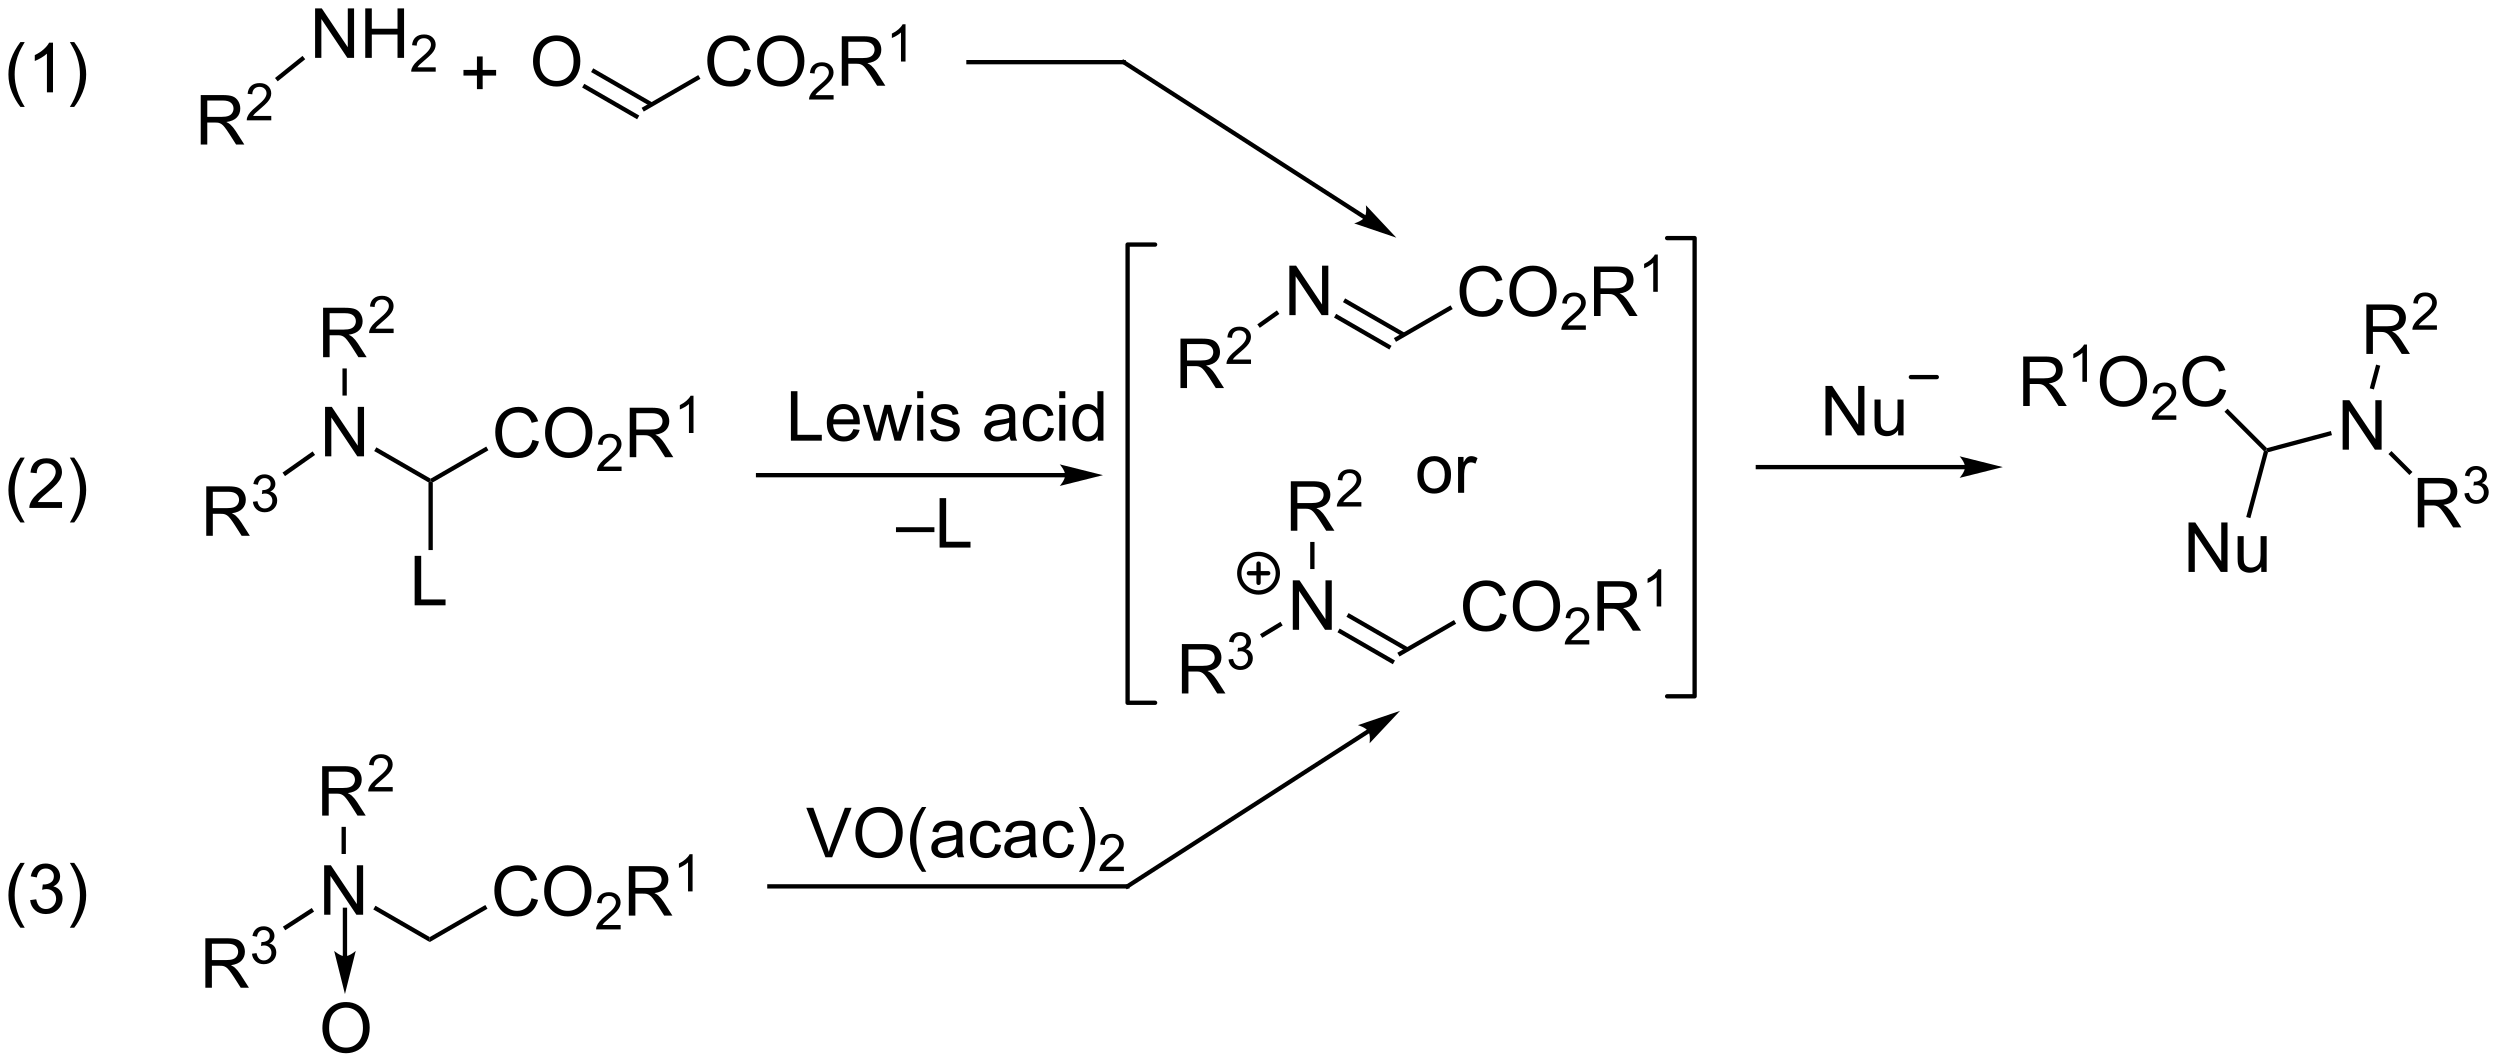 <?xml version="1.0" encoding="UTF-8"?>
<!DOCTYPE svg PUBLIC '-//W3C//DTD SVG 1.0//EN'
          'http://www.w3.org/TR/2001/REC-SVG-20010904/DTD/svg10.dtd'>
<svg stroke-dasharray="none" shape-rendering="auto" xmlns="http://www.w3.org/2000/svg" font-family="'Dialog'" text-rendering="auto" width="794" fill-opacity="1" color-interpolation="auto" color-rendering="auto" preserveAspectRatio="xMidYMid meet" font-size="12px" viewBox="0 0 794 338" fill="black" xmlns:xlink="http://www.w3.org/1999/xlink" stroke="black" image-rendering="auto" stroke-miterlimit="10" stroke-linecap="square" stroke-linejoin="miter" font-style="normal" stroke-width="1" height="338" stroke-dashoffset="0" font-weight="normal" stroke-opacity="1"
><!--Generated by the Batik Graphics2D SVG Generator--><defs id="genericDefs"
  /><g
  ><defs id="defs1"
    ><clipPath clipPathUnits="userSpaceOnUse" id="clipPath1"
      ><path d="M1.144 2.161 L298.539 2.161 L298.539 128.594 L1.144 128.594 L1.144 2.161 Z"
      /></clipPath
      ><clipPath clipPathUnits="userSpaceOnUse" id="clipPath2"
      ><path d="M95.437 122.654 L95.437 245.571 L384.564 245.571 L384.564 122.654 Z"
      /></clipPath
    ></defs
    ><g transform="scale(2.667,2.667) translate(-1.144,-2.161) matrix(1.029,0,0,1.029,-97.023,-124.001)"
    ><path d="M348.676 188.797 L348.676 183.071 L349.455 183.071 L352.463 187.565 L352.463 183.071 L353.189 183.071 L353.189 188.797 L352.411 188.797 L349.403 184.297 L349.403 188.797 L348.676 188.797 ZM357.092 188.797 L357.092 188.188 Q356.607 188.891 355.774 188.891 Q355.407 188.891 355.089 188.75 Q354.771 188.61 354.615 188.396 Q354.461 188.183 354.399 187.875 Q354.357 187.667 354.357 187.219 L354.357 184.649 L355.06 184.649 L355.06 186.948 Q355.06 187.5 355.102 187.69 Q355.17 187.969 355.383 188.128 Q355.599 188.284 355.915 188.284 Q356.232 188.284 356.508 188.123 Q356.787 187.961 356.901 187.683 Q357.016 187.401 357.016 186.87 L357.016 184.649 L357.719 184.649 L357.719 188.797 L357.092 188.797 Z" stroke="none" clip-path="url(#clipPath2)"
    /></g
    ><g transform="matrix(2.743,0,0,2.743,-261.778,-336.433)"
    ><path d="M355.997 182.644 L355.514 182.515 L357.558 174.889 L357.836 174.814 L358.04 175.018 Z" stroke="none" clip-path="url(#clipPath2)"
    /></g
    ><g transform="matrix(2.743,0,0,2.743,-261.778,-336.433)"
    ><path d="M366.679 174.713 L366.679 168.986 L367.457 168.986 L370.465 173.481 L370.465 168.986 L371.192 168.986 L371.192 174.713 L370.413 174.713 L367.405 170.213 L367.405 174.713 L366.679 174.713 Z" stroke="none" clip-path="url(#clipPath2)"
    /></g
    ><g transform="matrix(2.743,0,0,2.743,-261.778,-336.433)"
    ><path d="M358.04 175.018 L357.836 174.814 L357.911 174.535 L365.314 172.552 L365.443 173.035 Z" stroke="none" clip-path="url(#clipPath2)"
    /></g
    ><g transform="matrix(2.743,0,0,2.743,-261.778,-336.433)"
    ><path d="M329.692 169.657 L329.692 163.931 L332.231 163.931 Q332.997 163.931 333.395 164.084 Q333.794 164.238 334.031 164.629 Q334.27 165.019 334.27 165.493 Q334.27 166.103 333.875 166.522 Q333.481 166.939 332.656 167.051 Q332.958 167.196 333.114 167.337 Q333.445 167.642 333.742 168.097 L334.739 169.657 L333.786 169.657 L333.028 168.465 Q332.695 167.949 332.479 167.676 Q332.265 167.402 332.096 167.293 Q331.927 167.183 331.75 167.142 Q331.622 167.113 331.328 167.113 L330.45 167.113 L330.45 169.657 L329.692 169.657 ZM330.45 166.457 L332.078 166.457 Q332.599 166.457 332.89 166.35 Q333.184 166.243 333.335 166.006 Q333.489 165.769 333.489 165.493 Q333.489 165.087 333.192 164.827 Q332.898 164.564 332.262 164.564 L330.45 164.564 L330.45 166.457 Z" stroke="none" clip-path="url(#clipPath2)"
    /></g
    ><g transform="matrix(2.743,0,0,2.743,-261.778,-336.433)"
    ><path d="M337.076 166.857 L336.548 166.857 L336.548 163.496 Q336.357 163.678 336.048 163.859 Q335.74 164.041 335.494 164.133 L335.494 163.623 Q335.935 163.414 336.265 163.119 Q336.597 162.822 336.736 162.545 L337.076 162.545 L337.076 166.857 Z" stroke="none" clip-path="url(#clipPath2)"
    /></g
    ><g transform="matrix(2.743,0,0,2.743,-261.778,-336.433)"
    ><path d="M338.564 166.868 Q338.564 165.441 339.33 164.637 Q340.096 163.829 341.306 163.829 Q342.098 163.829 342.733 164.209 Q343.372 164.587 343.705 165.264 Q344.041 165.941 344.041 166.801 Q344.041 167.673 343.689 168.361 Q343.338 169.048 342.692 169.402 Q342.049 169.756 341.301 169.756 Q340.494 169.756 339.856 169.366 Q339.221 168.972 338.892 168.298 Q338.564 167.621 338.564 166.868 ZM339.346 166.879 Q339.346 167.915 339.9 168.512 Q340.457 169.105 341.299 169.105 Q342.153 169.105 342.705 168.504 Q343.26 167.902 343.26 166.798 Q343.26 166.097 343.023 165.577 Q342.786 165.056 342.33 164.769 Q341.877 164.48 341.309 164.48 Q340.504 164.48 339.924 165.035 Q339.346 165.587 339.346 166.879 Z" stroke="none" clip-path="url(#clipPath2)"
    /></g
    ><g transform="matrix(2.743,0,0,2.743,-261.778,-336.433)"
    ><path d="M347.42 170.75 L347.42 171.257 L344.58 171.257 Q344.575 171.066 344.643 170.89 Q344.75 170.601 344.989 170.32 Q345.229 170.039 345.68 169.669 Q346.379 169.095 346.625 168.759 Q346.872 168.423 346.872 168.125 Q346.872 167.812 346.647 167.597 Q346.424 167.38 346.063 167.38 Q345.682 167.38 345.454 167.609 Q345.225 167.838 345.223 168.242 L344.68 168.187 Q344.737 167.58 345.1 167.263 Q345.463 166.945 346.075 166.945 Q346.694 166.945 347.053 167.289 Q347.414 167.63 347.414 168.136 Q347.414 168.394 347.309 168.644 Q347.204 168.892 346.957 169.168 Q346.713 169.443 346.145 169.923 Q345.67 170.322 345.536 170.464 Q345.401 170.607 345.313 170.75 L347.42 170.75 Z" stroke="none" clip-path="url(#clipPath2)"
    /></g
    ><g transform="matrix(2.743,0,0,2.743,-261.778,-336.433)"
    ><path d="M352.439 167.65 L353.197 167.84 Q352.96 168.775 352.34 169.267 Q351.72 169.756 350.827 169.756 Q349.9 169.756 349.319 169.379 Q348.741 169.001 348.436 168.288 Q348.134 167.571 348.134 166.751 Q348.134 165.855 348.475 165.191 Q348.819 164.525 349.449 164.178 Q350.08 163.832 350.837 163.832 Q351.697 163.832 352.283 164.269 Q352.869 164.707 353.1 165.501 L352.353 165.676 Q352.155 165.051 351.775 164.767 Q351.397 164.48 350.822 164.48 Q350.163 164.48 349.718 164.798 Q349.275 165.113 349.095 165.647 Q348.916 166.181 348.916 166.746 Q348.916 167.478 349.129 168.022 Q349.343 168.566 349.791 168.837 Q350.241 169.105 350.764 169.105 Q351.4 169.105 351.84 168.738 Q352.283 168.371 352.439 167.65 Z" stroke="none" clip-path="url(#clipPath2)"
    /></g
    ><g transform="matrix(2.743,0,0,2.743,-261.778,-336.433)"
    ><path d="M357.911 174.535 L357.836 174.814 L357.558 174.889 L352.998 170.329 L353.351 169.976 Z" stroke="none" clip-path="url(#clipPath2)"
    /></g
    ><g transform="matrix(2.743,0,0,2.743,-261.778,-336.433)"
    ><path d="M369.426 163.63 L369.426 157.903 L371.965 157.903 Q372.731 157.903 373.129 158.057 Q373.528 158.21 373.765 158.601 Q374.004 158.992 374.004 159.465 Q374.004 160.075 373.608 160.494 Q373.215 160.911 372.39 161.023 Q372.692 161.169 372.848 161.309 Q373.179 161.614 373.476 162.07 L374.473 163.63 L373.52 163.63 L372.762 162.437 Q372.429 161.921 372.212 161.648 Q371.999 161.374 371.83 161.265 Q371.66 161.156 371.483 161.114 Q371.356 161.085 371.061 161.085 L370.184 161.085 L370.184 163.63 L369.426 163.63 ZM370.184 160.429 L371.811 160.429 Q372.332 160.429 372.624 160.322 Q372.918 160.215 373.069 159.978 Q373.223 159.742 373.223 159.465 Q373.223 159.059 372.926 158.799 Q372.632 158.536 371.996 158.536 L370.184 158.536 L370.184 160.429 Z" stroke="none" clip-path="url(#clipPath2)"
    /></g
    ><g transform="matrix(2.743,0,0,2.743,-261.778,-336.433)"
    ><path d="M377.595 160.322 L377.595 160.83 L374.755 160.83 Q374.749 160.638 374.817 160.462 Q374.925 160.173 375.163 159.892 Q375.403 159.611 375.854 159.242 Q376.554 158.667 376.8 158.332 Q377.046 157.996 377.046 157.697 Q377.046 157.384 376.821 157.169 Q376.599 156.953 376.237 156.953 Q375.856 156.953 375.628 157.181 Q375.399 157.41 375.397 157.814 L374.854 157.759 Q374.911 157.152 375.274 156.835 Q375.638 156.517 376.249 156.517 Q376.868 156.517 377.228 156.861 Q377.589 157.203 377.589 157.708 Q377.589 157.966 377.483 158.216 Q377.378 158.464 377.132 158.74 Q376.888 159.015 376.319 159.496 Q375.845 159.894 375.71 160.037 Q375.575 160.179 375.487 160.322 L377.595 160.322 Z" stroke="none" clip-path="url(#clipPath2)"
    /></g
    ><g transform="matrix(2.743,0,0,2.743,-261.778,-336.433)"
    ><path d="M370.3 167.743 L369.817 167.614 L370.554 164.865 L371.037 164.994 Z" stroke="none" clip-path="url(#clipPath2)"
    /></g
    ><g transform="matrix(2.743,0,0,2.743,-261.778,-336.433)"
    ><path d="M375.38 183.718 L375.38 177.992 L377.919 177.992 Q378.685 177.992 379.083 178.145 Q379.482 178.299 379.719 178.69 Q379.958 179.08 379.958 179.554 Q379.958 180.163 379.562 180.583 Q379.169 180.999 378.344 181.111 Q378.646 181.257 378.802 181.398 Q379.133 181.702 379.43 182.158 L380.427 183.718 L379.474 183.718 L378.716 182.525 Q378.383 182.01 378.166 181.736 Q377.953 181.463 377.784 181.353 Q377.614 181.244 377.437 181.202 Q377.31 181.174 377.015 181.174 L376.138 181.174 L376.138 183.718 L375.38 183.718 ZM376.138 180.518 L377.765 180.518 Q378.286 180.518 378.578 180.411 Q378.872 180.304 379.023 180.067 Q379.177 179.83 379.177 179.554 Q379.177 179.148 378.88 178.887 Q378.586 178.624 377.95 178.624 L376.138 178.624 L376.138 180.518 Z" stroke="none" clip-path="url(#clipPath2)"
    /></g
    ><g transform="matrix(2.743,0,0,2.743,-261.778,-336.433)"
    ><path d="M380.779 179.783 L381.306 179.713 Q381.398 180.162 381.615 180.359 Q381.834 180.557 382.148 180.557 Q382.519 180.557 382.775 180.299 Q383.033 180.041 383.033 179.66 Q383.033 179.297 382.795 179.063 Q382.558 178.826 382.191 178.826 Q382.043 178.826 381.82 178.885 L381.879 178.422 Q381.931 178.428 381.963 178.428 Q382.3 178.428 382.57 178.252 Q382.84 178.076 382.84 177.709 Q382.84 177.42 382.642 177.231 Q382.447 177.039 382.137 177.039 Q381.828 177.039 381.623 177.233 Q381.418 177.426 381.359 177.813 L380.832 177.719 Q380.929 177.188 381.271 176.897 Q381.615 176.606 382.125 176.606 Q382.476 176.606 382.771 176.756 Q383.068 176.906 383.224 177.168 Q383.381 177.428 383.381 177.721 Q383.381 178 383.23 178.229 Q383.082 178.457 382.789 178.592 Q383.17 178.68 383.381 178.957 Q383.592 179.233 383.592 179.649 Q383.592 180.211 383.181 180.604 Q382.771 180.994 382.144 180.994 Q381.58 180.994 381.205 180.658 Q380.832 180.32 380.779 179.783 Z" stroke="none" clip-path="url(#clipPath2)"
    /></g
    ><g transform="matrix(2.743,0,0,2.743,-261.778,-336.433)"
    ><path d="M371.98 175.227 L372.334 174.873 L374.759 177.299 L374.406 177.653 Z" stroke="none" clip-path="url(#clipPath2)"
    /></g
    ><g transform="matrix(2.743,0,0,2.743,-261.778,-336.433)"
    ><path d="M119.317 184.688 L119.317 178.961 L121.856 178.961 Q122.622 178.961 123.02 179.115 Q123.418 179.268 123.655 179.659 Q123.895 180.049 123.895 180.523 Q123.895 181.133 123.499 181.552 Q123.106 181.969 122.28 182.081 Q122.582 182.227 122.739 182.367 Q123.07 182.672 123.366 183.128 L124.364 184.688 L123.411 184.688 L122.653 183.495 Q122.32 182.979 122.103 182.706 Q121.89 182.432 121.721 182.323 Q121.551 182.214 121.374 182.172 Q121.247 182.143 120.952 182.143 L120.075 182.143 L120.075 184.688 L119.317 184.688 ZM120.075 181.487 L121.702 181.487 Q122.223 181.487 122.515 181.38 Q122.809 181.273 122.96 181.036 Q123.114 180.799 123.114 180.523 Q123.114 180.117 122.817 179.857 Q122.523 179.594 121.887 179.594 L120.075 179.594 L120.075 181.487 Z" stroke="none" clip-path="url(#clipPath2)"
    /></g
    ><g transform="matrix(2.743,0,0,2.743,-261.778,-336.433)"
    ><path d="M124.716 180.753 L125.243 180.682 Q125.335 181.132 125.552 181.329 Q125.771 181.526 126.085 181.526 Q126.456 181.526 126.712 181.268 Q126.97 181.011 126.97 180.63 Q126.97 180.266 126.732 180.032 Q126.495 179.796 126.128 179.796 Q125.98 179.796 125.757 179.854 L125.816 179.391 Q125.868 179.397 125.9 179.397 Q126.237 179.397 126.507 179.221 Q126.776 179.046 126.776 178.679 Q126.776 178.389 126.579 178.2 Q126.384 178.009 126.073 178.009 Q125.765 178.009 125.56 178.202 Q125.355 178.395 125.296 178.782 L124.769 178.688 Q124.866 178.157 125.208 177.866 Q125.552 177.575 126.062 177.575 Q126.413 177.575 126.708 177.725 Q127.005 177.876 127.161 178.137 Q127.317 178.397 127.317 178.69 Q127.317 178.97 127.167 179.198 Q127.019 179.427 126.726 179.561 Q127.107 179.649 127.317 179.927 Q127.528 180.202 127.528 180.618 Q127.528 181.18 127.118 181.573 Q126.708 181.964 126.081 181.964 Q125.517 181.964 125.142 181.628 Q124.769 181.29 124.716 180.753 Z" stroke="none" clip-path="url(#clipPath2)"
    /></g
    ><g transform="matrix(2.743,0,0,2.743,-261.778,-336.433)"
    ><path d="M133.072 175.488 L133.072 169.761 L133.85 169.761 L136.858 174.256 L136.858 169.761 L137.585 169.761 L137.585 175.488 L136.806 175.488 L133.798 170.988 L133.798 175.488 L133.072 175.488 Z" stroke="none" clip-path="url(#clipPath2)"
    /></g
    ><g transform="matrix(2.743,0,0,2.743,-261.778,-336.433)"
    ><path d="M132.843 164.012 L132.843 158.286 L135.382 158.286 Q136.147 158.286 136.546 158.44 Q136.944 158.593 137.181 158.984 Q137.421 159.375 137.421 159.848 Q137.421 160.458 137.025 160.877 Q136.632 161.294 135.806 161.406 Q136.108 161.552 136.264 161.692 Q136.595 161.997 136.892 162.453 L137.889 164.012 L136.936 164.012 L136.179 162.82 Q135.845 162.304 135.629 162.031 Q135.416 161.757 135.246 161.648 Q135.077 161.538 134.9 161.497 Q134.772 161.468 134.478 161.468 L133.6 161.468 L133.6 164.012 L132.843 164.012 ZM133.6 160.812 L135.228 160.812 Q135.749 160.812 136.041 160.705 Q136.335 160.598 136.486 160.362 Q136.639 160.125 136.639 159.848 Q136.639 159.442 136.343 159.182 Q136.048 158.919 135.413 158.919 L133.6 158.919 L133.6 160.812 Z" stroke="none" clip-path="url(#clipPath2)"
    /></g
    ><g transform="matrix(2.743,0,0,2.743,-261.778,-336.433)"
    ><path d="M141.011 160.705 L141.011 161.213 L138.171 161.213 Q138.166 161.021 138.234 160.845 Q138.341 160.556 138.579 160.275 Q138.82 159.994 139.271 159.625 Q139.97 159.05 140.216 158.714 Q140.462 158.379 140.462 158.08 Q140.462 157.767 140.238 157.552 Q140.015 157.335 139.654 157.335 Q139.273 157.335 139.044 157.564 Q138.816 157.793 138.814 158.197 L138.271 158.142 Q138.328 157.535 138.691 157.218 Q139.054 156.9 139.666 156.9 Q140.285 156.9 140.644 157.244 Q141.005 157.585 141.005 158.091 Q141.005 158.349 140.9 158.599 Q140.794 158.847 140.548 159.123 Q140.304 159.398 139.736 159.879 Q139.261 160.277 139.126 160.419 Q138.992 160.562 138.904 160.705 L141.011 160.705 Z" stroke="none" clip-path="url(#clipPath2)"
    /></g
    ><g transform="matrix(2.743,0,0,2.743,-261.778,-336.433)"
    ><path d="M128.434 177.779 L128.146 177.37 L131.628 174.919 L131.916 175.327 Z" stroke="none" clip-path="url(#clipPath2)"
    /></g
    ><g transform="matrix(2.743,0,0,2.743,-261.778,-336.433)"
    ><path d="M135.587 168.453 L135.087 168.453 L135.087 165.312 L135.587 165.312 Z" stroke="none" clip-path="url(#clipPath2)"
    /></g
    ><g transform="matrix(2.743,0,0,2.743,-261.778,-336.433)"
    ><path d="M138.762 174.879 L139.012 174.446 L145.297 178.074 L145.297 178.363 L145.047 178.507 Z" stroke="none" clip-path="url(#clipPath2)"
    /></g
    ><g transform="matrix(2.743,0,0,2.743,-261.778,-336.433)"
    ><path d="M157.084 173.58 L157.842 173.77 Q157.605 174.705 156.985 175.197 Q156.365 175.686 155.472 175.686 Q154.545 175.686 153.964 175.309 Q153.386 174.931 153.082 174.218 Q152.779 173.502 152.779 172.681 Q152.779 171.785 153.121 171.121 Q153.464 170.455 154.095 170.108 Q154.725 169.762 155.483 169.762 Q156.342 169.762 156.928 170.2 Q157.514 170.637 157.746 171.431 L156.998 171.606 Q156.8 170.981 156.42 170.697 Q156.042 170.41 155.467 170.41 Q154.808 170.41 154.363 170.728 Q153.92 171.043 153.74 171.577 Q153.561 172.111 153.561 172.676 Q153.561 173.408 153.774 173.952 Q153.988 174.496 154.436 174.767 Q154.886 175.035 155.41 175.035 Q156.045 175.035 156.485 174.668 Q156.928 174.301 157.084 173.58 ZM158.546 172.798 Q158.546 171.371 159.312 170.567 Q160.078 169.759 161.288 169.759 Q162.08 169.759 162.716 170.14 Q163.354 170.517 163.687 171.194 Q164.023 171.871 164.023 172.731 Q164.023 173.603 163.671 174.291 Q163.32 174.978 162.674 175.332 Q162.031 175.686 161.283 175.686 Q160.476 175.686 159.838 175.296 Q159.203 174.903 158.875 174.228 Q158.546 173.551 158.546 172.798 ZM159.328 172.809 Q159.328 173.845 159.882 174.442 Q160.44 175.035 161.281 175.035 Q162.135 175.035 162.687 174.434 Q163.242 173.832 163.242 172.728 Q163.242 172.028 163.005 171.507 Q162.768 170.986 162.312 170.7 Q161.859 170.41 161.291 170.41 Q160.487 170.41 159.906 170.965 Q159.328 171.517 159.328 172.809 Z" stroke="none" clip-path="url(#clipPath2)"
    /></g
    ><g transform="matrix(2.743,0,0,2.743,-261.778,-336.433)"
    ><path d="M167.403 176.68 L167.403 177.188 L164.563 177.188 Q164.557 176.996 164.625 176.82 Q164.733 176.531 164.971 176.25 Q165.211 175.969 165.662 175.6 Q166.362 175.025 166.608 174.69 Q166.854 174.353 166.854 174.055 Q166.854 173.742 166.629 173.527 Q166.406 173.31 166.045 173.31 Q165.664 173.31 165.436 173.539 Q165.207 173.768 165.205 174.172 L164.662 174.117 Q164.719 173.51 165.082 173.193 Q165.445 172.875 166.057 172.875 Q166.676 172.875 167.035 173.219 Q167.397 173.56 167.397 174.066 Q167.397 174.324 167.291 174.574 Q167.186 174.822 166.94 175.098 Q166.695 175.373 166.127 175.853 Q165.653 176.252 165.518 176.394 Q165.383 176.537 165.295 176.68 L167.403 176.68 Z" stroke="none" clip-path="url(#clipPath2)"
    /></g
    ><g transform="matrix(2.743,0,0,2.743,-261.778,-336.433)"
    ><path d="M168.348 175.588 L168.348 169.861 L170.887 169.861 Q171.653 169.861 172.051 170.015 Q172.45 170.168 172.687 170.559 Q172.926 170.95 172.926 171.423 Q172.926 172.033 172.53 172.452 Q172.137 172.869 171.312 172.981 Q171.614 173.127 171.77 173.267 Q172.101 173.572 172.398 174.028 L173.395 175.588 L172.442 175.588 L171.684 174.395 Q171.351 173.879 171.135 173.606 Q170.921 173.332 170.752 173.223 Q170.583 173.113 170.405 173.072 Q170.278 173.043 169.983 173.043 L169.106 173.043 L169.106 175.588 L168.348 175.588 ZM169.106 172.387 L170.733 172.387 Q171.254 172.387 171.546 172.28 Q171.84 172.173 171.991 171.936 Q172.145 171.7 172.145 171.423 Q172.145 171.017 171.848 170.757 Q171.554 170.494 170.918 170.494 L169.106 170.494 L169.106 172.387 Z" stroke="none" clip-path="url(#clipPath2)"
    /></g
    ><g transform="matrix(2.743,0,0,2.743,-261.778,-336.433)"
    ><path d="M175.732 172.787 L175.204 172.787 L175.204 169.426 Q175.013 169.608 174.704 169.79 Q174.396 169.971 174.149 170.063 L174.149 169.553 Q174.591 169.344 174.921 169.049 Q175.253 168.752 175.392 168.475 L175.732 168.475 L175.732 172.787 Z" stroke="none" clip-path="url(#clipPath2)"
    /></g
    ><g transform="matrix(2.743,0,0,2.743,-261.778,-336.433)"
    ><path d="M145.547 178.507 L145.297 178.363 L145.297 178.074 L151.735 174.356 L151.985 174.789 Z" stroke="none" clip-path="url(#clipPath2)"
    /></g
    ><g transform="matrix(2.743,0,0,2.743,-261.778,-336.433)"
    ><path d="M143.445 192.738 L143.445 187.011 L144.203 187.011 L144.203 192.06 L147.023 192.06 L147.023 192.738 L143.445 192.738 Z" stroke="none" clip-path="url(#clipPath2)"
    /></g
    ><g transform="matrix(2.743,0,0,2.743,-261.778,-336.433)"
    ><path d="M145.047 178.507 L145.297 178.363 L145.547 178.507 L145.547 186.345 L145.047 186.345 Z" stroke="none" clip-path="url(#clipPath2)"
    /></g
    ><g transform="matrix(2.743,0,0,2.743,-261.778,-336.433)"
    ><path d="M119.212 237.015 L119.212 231.289 L121.751 231.289 Q122.516 231.289 122.915 231.442 Q123.313 231.596 123.55 231.987 Q123.79 232.377 123.79 232.851 Q123.79 233.46 123.394 233.88 Q123.001 234.296 122.175 234.408 Q122.477 234.554 122.633 234.695 Q122.964 235 123.261 235.455 L124.258 237.015 L123.305 237.015 L122.547 235.822 Q122.214 235.307 121.998 235.033 Q121.784 234.76 121.615 234.651 Q121.446 234.541 121.269 234.5 Q121.141 234.471 120.847 234.471 L119.969 234.471 L119.969 237.015 L119.212 237.015 ZM119.969 233.815 L121.597 233.815 Q122.118 233.815 122.409 233.708 Q122.704 233.601 122.855 233.364 Q123.008 233.127 123.008 232.851 Q123.008 232.445 122.712 232.185 Q122.417 231.921 121.782 231.921 L119.969 231.921 L119.969 233.815 Z" stroke="none" clip-path="url(#clipPath2)"
    /></g
    ><g transform="matrix(2.743,0,0,2.743,-261.778,-336.433)"
    ><path d="M124.611 233.08 L125.138 233.01 Q125.23 233.459 125.447 233.657 Q125.665 233.854 125.98 233.854 Q126.351 233.854 126.607 233.596 Q126.865 233.338 126.865 232.957 Q126.865 232.594 126.626 232.36 Q126.39 232.123 126.023 232.123 Q125.874 232.123 125.652 232.182 L125.71 231.719 Q125.763 231.725 125.794 231.725 Q126.132 231.725 126.402 231.549 Q126.671 231.373 126.671 231.006 Q126.671 230.717 126.474 230.528 Q126.279 230.336 125.968 230.336 Q125.659 230.336 125.454 230.53 Q125.249 230.723 125.191 231.11 L124.663 231.016 Q124.761 230.485 125.103 230.194 Q125.447 229.903 125.956 229.903 Q126.308 229.903 126.603 230.053 Q126.9 230.203 127.056 230.465 Q127.212 230.725 127.212 231.018 Q127.212 231.297 127.062 231.526 Q126.913 231.754 126.62 231.889 Q127.001 231.977 127.212 232.254 Q127.423 232.53 127.423 232.946 Q127.423 233.508 127.013 233.901 Q126.603 234.291 125.976 234.291 Q125.411 234.291 125.036 233.955 Q124.663 233.618 124.611 233.08 Z" stroke="none" clip-path="url(#clipPath2)"
    /></g
    ><g transform="matrix(2.743,0,0,2.743,-261.778,-336.433)"
    ><path d="M132.966 228.565 L132.966 222.839 L133.745 222.839 L136.753 227.333 L136.753 222.839 L137.48 222.839 L137.48 228.565 L136.701 228.565 L133.693 224.065 L133.693 228.565 L132.966 228.565 Z" stroke="none" clip-path="url(#clipPath2)"
    /></g
    ><g transform="matrix(2.743,0,0,2.743,-261.778,-336.433)"
    ><path d="M132.737 217.09 L132.737 211.364 L135.276 211.364 Q136.042 211.364 136.44 211.517 Q136.839 211.671 137.076 212.062 Q137.315 212.452 137.315 212.926 Q137.315 213.536 136.92 213.955 Q136.526 214.371 135.701 214.483 Q136.003 214.629 136.159 214.77 Q136.49 215.075 136.787 215.53 L137.784 217.09 L136.831 217.09 L136.073 215.898 Q135.74 215.382 135.524 215.108 Q135.31 214.835 135.141 214.726 Q134.972 214.616 134.795 214.575 Q134.667 214.546 134.373 214.546 L133.495 214.546 L133.495 217.09 L132.737 217.09 ZM133.495 213.89 L135.123 213.89 Q135.644 213.89 135.935 213.783 Q136.23 213.676 136.381 213.439 Q136.534 213.202 136.534 212.926 Q136.534 212.52 136.237 212.26 Q135.943 211.996 135.308 211.996 L133.495 211.996 L133.495 213.89 Z" stroke="none" clip-path="url(#clipPath2)"
    /></g
    ><g transform="matrix(2.743,0,0,2.743,-261.778,-336.433)"
    ><path d="M140.906 213.782 L140.906 214.29 L138.066 214.29 Q138.06 214.099 138.129 213.923 Q138.236 213.634 138.474 213.353 Q138.714 213.071 139.166 212.702 Q139.865 212.128 140.111 211.792 Q140.357 211.456 140.357 211.157 Q140.357 210.845 140.132 210.63 Q139.91 210.413 139.548 210.413 Q139.168 210.413 138.939 210.642 Q138.711 210.87 138.709 211.275 L138.166 211.22 Q138.222 210.613 138.586 210.296 Q138.949 209.978 139.56 209.978 Q140.179 209.978 140.539 210.321 Q140.9 210.663 140.9 211.169 Q140.9 211.427 140.795 211.677 Q140.689 211.925 140.443 212.2 Q140.199 212.476 139.631 212.956 Q139.156 213.355 139.021 213.497 Q138.886 213.64 138.798 213.782 L140.906 213.782 Z" stroke="none" clip-path="url(#clipPath2)"
    /></g
    ><g transform="matrix(2.743,0,0,2.743,-261.778,-336.433)"
    ><path d="M128.461 230.364 L128.189 229.944 L131.531 227.785 L131.802 228.204 Z" stroke="none" clip-path="url(#clipPath2)"
    /></g
    ><g transform="matrix(2.743,0,0,2.743,-261.778,-336.433)"
    ><path d="M135.482 221.531 L134.982 221.531 L134.982 218.39 L135.482 218.39 Z" stroke="none" clip-path="url(#clipPath2)"
    /></g
    ><g transform="matrix(2.743,0,0,2.743,-261.778,-336.433)"
    ><path d="M138.657 227.956 L138.907 227.523 L145.191 231.151 L145.191 231.729 Z" stroke="none" clip-path="url(#clipPath2)"
    /></g
    ><g transform="matrix(2.743,0,0,2.743,-261.778,-336.433)"
    ><path d="M156.979 226.657 L157.737 226.847 Q157.5 227.782 156.88 228.275 Q156.26 228.764 155.367 228.764 Q154.44 228.764 153.859 228.387 Q153.281 228.009 152.976 227.295 Q152.674 226.579 152.674 225.759 Q152.674 224.863 153.015 224.199 Q153.359 223.532 153.989 223.186 Q154.619 222.84 155.377 222.84 Q156.237 222.84 156.823 223.277 Q157.409 223.715 157.64 224.509 L156.893 224.683 Q156.695 224.058 156.315 223.775 Q155.937 223.488 155.362 223.488 Q154.703 223.488 154.257 223.806 Q153.815 224.121 153.635 224.655 Q153.455 225.189 153.455 225.754 Q153.455 226.486 153.669 227.03 Q153.882 227.574 154.33 227.845 Q154.781 228.113 155.304 228.113 Q155.94 228.113 156.38 227.746 Q156.823 227.379 156.979 226.657 ZM158.441 225.876 Q158.441 224.449 159.207 223.644 Q159.972 222.837 161.183 222.837 Q161.975 222.837 162.61 223.217 Q163.248 223.595 163.582 224.272 Q163.918 224.949 163.918 225.808 Q163.918 226.681 163.566 227.368 Q163.214 228.056 162.569 228.41 Q161.925 228.764 161.178 228.764 Q160.371 228.764 159.733 228.374 Q159.097 227.98 158.769 227.306 Q158.441 226.629 158.441 225.876 ZM159.222 225.887 Q159.222 226.923 159.777 227.519 Q160.334 228.113 161.175 228.113 Q162.03 228.113 162.582 227.512 Q163.136 226.91 163.136 225.806 Q163.136 225.105 162.899 224.584 Q162.662 224.064 162.207 223.777 Q161.754 223.488 161.186 223.488 Q160.381 223.488 159.8 224.043 Q159.222 224.595 159.222 225.887 Z" stroke="none" clip-path="url(#clipPath2)"
    /></g
    ><g transform="matrix(2.743,0,0,2.743,-261.778,-336.433)"
    ><path d="M167.297 229.757 L167.297 230.265 L164.457 230.265 Q164.452 230.074 164.52 229.898 Q164.627 229.609 164.865 229.328 Q165.106 229.046 165.557 228.677 Q166.256 228.103 166.502 227.767 Q166.748 227.431 166.748 227.132 Q166.748 226.82 166.524 226.605 Q166.301 226.388 165.94 226.388 Q165.559 226.388 165.33 226.617 Q165.102 226.845 165.1 227.25 L164.557 227.195 Q164.614 226.588 164.977 226.271 Q165.34 225.953 165.952 225.953 Q166.571 225.953 166.93 226.296 Q167.291 226.638 167.291 227.144 Q167.291 227.402 167.186 227.652 Q167.08 227.9 166.834 228.175 Q166.59 228.451 166.022 228.931 Q165.547 229.33 165.412 229.472 Q165.278 229.615 165.19 229.757 L167.297 229.757 Z" stroke="none" clip-path="url(#clipPath2)"
    /></g
    ><g transform="matrix(2.743,0,0,2.743,-261.778,-336.433)"
    ><path d="M168.243 228.665 L168.243 222.939 L170.782 222.939 Q171.548 222.939 171.946 223.092 Q172.344 223.246 172.581 223.637 Q172.821 224.027 172.821 224.501 Q172.821 225.111 172.425 225.53 Q172.032 225.946 171.206 226.058 Q171.508 226.204 171.665 226.345 Q171.995 226.65 172.292 227.105 L173.29 228.665 L172.337 228.665 L171.579 227.472 Q171.245 226.957 171.029 226.683 Q170.816 226.41 170.647 226.301 Q170.477 226.191 170.3 226.15 Q170.173 226.121 169.878 226.121 L169.001 226.121 L169.001 228.665 L168.243 228.665 ZM169.001 225.465 L170.628 225.465 Q171.149 225.465 171.441 225.358 Q171.735 225.251 171.886 225.014 Q172.04 224.777 172.04 224.501 Q172.04 224.095 171.743 223.834 Q171.448 223.571 170.813 223.571 L169.001 223.571 L169.001 225.465 Z" stroke="none" clip-path="url(#clipPath2)"
    /></g
    ><g transform="matrix(2.743,0,0,2.743,-261.778,-336.433)"
    ><path d="M175.626 225.865 L175.099 225.865 L175.099 222.504 Q174.907 222.685 174.599 222.867 Q174.29 223.049 174.044 223.141 L174.044 222.631 Q174.486 222.422 174.816 222.127 Q175.148 221.83 175.286 221.553 L175.626 221.553 L175.626 225.865 Z" stroke="none" clip-path="url(#clipPath2)"
    /></g
    ><g transform="matrix(2.743,0,0,2.743,-261.778,-336.433)"
    ><path d="M145.191 231.729 L145.191 231.151 L151.63 227.434 L151.88 227.867 Z" stroke="none" clip-path="url(#clipPath2)"
    /></g
    ><g transform="matrix(2.743,0,0,2.743,-261.778,-336.433)"
    ><path d="M97.798 135.03 Q97.214 134.296 96.811 133.311 Q96.41 132.324 96.41 131.27 Q96.41 130.34 96.712 129.488 Q97.063 128.501 97.798 127.52 L98.3 127.52 Q97.829 128.332 97.675 128.681 Q97.438 129.22 97.3 129.806 Q97.133 130.535 97.133 131.275 Q97.133 133.153 98.3 135.03 L97.798 135.03 ZM101.571 133.345 L100.868 133.345 L100.868 128.863 Q100.613 129.106 100.201 129.348 Q99.79 129.59 99.462 129.712 L99.462 129.033 Q100.05 128.754 100.49 128.361 Q100.933 127.965 101.118 127.595 L101.571 127.595 L101.571 133.345 ZM104.028 135.03 L103.523 135.03 Q104.692 133.153 104.692 131.275 Q104.692 130.541 104.523 129.817 Q104.39 129.231 104.153 128.692 Q103.999 128.34 103.523 127.52 L104.028 127.52 Q104.762 128.501 105.114 129.488 Q105.413 130.34 105.413 131.27 Q105.413 132.324 105.01 133.311 Q104.606 134.296 104.028 135.03 Z" stroke="none" clip-path="url(#clipPath2)"
    /></g
    ><g transform="matrix(2.743,0,0,2.743,-261.778,-336.433)"
    ><path d="M97.798 183.148 Q97.214 182.414 96.811 181.43 Q96.41 180.443 96.41 179.388 Q96.41 178.458 96.712 177.607 Q97.063 176.62 97.798 175.638 L98.3 175.638 Q97.829 176.451 97.675 176.799 Q97.438 177.339 97.3 177.924 Q97.133 178.654 97.133 179.393 Q97.133 181.271 98.3 183.148 L97.798 183.148 ZM102.618 180.786 L102.618 181.464 L98.832 181.464 Q98.824 181.208 98.915 180.974 Q99.058 180.589 99.376 180.214 Q99.696 179.839 100.298 179.346 Q101.23 178.581 101.558 178.133 Q101.886 177.685 101.886 177.286 Q101.886 176.87 101.587 176.583 Q101.29 176.294 100.808 176.294 Q100.3 176.294 99.996 176.599 Q99.691 176.904 99.688 177.443 L98.964 177.37 Q99.04 176.56 99.524 176.138 Q100.008 175.714 100.824 175.714 Q101.649 175.714 102.128 176.172 Q102.61 176.628 102.61 177.302 Q102.61 177.646 102.469 177.979 Q102.329 178.31 102.001 178.677 Q101.675 179.044 100.917 179.685 Q100.285 180.216 100.105 180.406 Q99.925 180.596 99.808 180.786 L102.618 180.786 ZM104.028 183.148 L103.523 183.148 Q104.692 181.271 104.692 179.393 Q104.692 178.659 104.523 177.935 Q104.39 177.349 104.153 176.81 Q103.999 176.458 103.523 175.638 L104.028 175.638 Q104.762 176.62 105.114 177.607 Q105.413 178.458 105.413 179.388 Q105.413 180.443 105.01 181.43 Q104.606 182.414 104.028 183.148 Z" stroke="none" clip-path="url(#clipPath2)"
    /></g
    ><g transform="matrix(2.743,0,0,2.743,-261.778,-336.433)"
    ><path d="M97.798 230.069 Q97.214 229.335 96.811 228.35 Q96.41 227.363 96.41 226.309 Q96.41 225.379 96.712 224.528 Q97.063 223.541 97.798 222.559 L98.3 222.559 Q97.829 223.371 97.675 223.72 Q97.438 224.259 97.3 224.845 Q97.133 225.574 97.133 226.314 Q97.133 228.192 98.3 230.069 L97.798 230.069 ZM98.925 226.871 L99.628 226.778 Q99.751 227.376 100.04 227.639 Q100.332 227.903 100.751 227.903 Q101.246 227.903 101.587 227.559 Q101.93 227.215 101.93 226.707 Q101.93 226.223 101.613 225.91 Q101.298 225.595 100.808 225.595 Q100.61 225.595 100.313 225.673 L100.391 225.056 Q100.462 225.064 100.503 225.064 Q100.954 225.064 101.313 224.83 Q101.673 224.595 101.673 224.106 Q101.673 223.72 101.41 223.468 Q101.149 223.212 100.735 223.212 Q100.324 223.212 100.05 223.47 Q99.777 223.728 99.699 224.244 L98.996 224.119 Q99.126 223.41 99.582 223.022 Q100.04 222.634 100.719 222.634 Q101.188 222.634 101.582 222.835 Q101.977 223.035 102.186 223.384 Q102.394 223.731 102.394 224.121 Q102.394 224.494 102.193 224.798 Q101.996 225.103 101.605 225.283 Q102.113 225.4 102.394 225.77 Q102.675 226.137 102.675 226.692 Q102.675 227.442 102.128 227.965 Q101.582 228.486 100.746 228.486 Q99.993 228.486 99.493 228.038 Q98.996 227.587 98.925 226.871 ZM104.028 230.069 L103.523 230.069 Q104.692 228.192 104.692 226.314 Q104.692 225.58 104.523 224.856 Q104.39 224.27 104.153 223.731 Q103.999 223.379 103.523 222.559 L104.028 222.559 Q104.762 223.541 105.114 224.528 Q105.413 225.379 105.413 226.309 Q105.413 227.363 105.01 228.35 Q104.606 229.335 104.028 230.069 Z" stroke="none" clip-path="url(#clipPath2)"
    /></g
    ><g transform="matrix(2.743,0,0,2.743,-261.778,-336.433)"
    ><path d="M157.151 129.787 Q157.151 128.36 157.917 127.555 Q158.683 126.748 159.893 126.748 Q160.685 126.748 161.321 127.128 Q161.959 127.506 162.292 128.183 Q162.628 128.86 162.628 129.719 Q162.628 130.592 162.276 131.279 Q161.925 131.967 161.279 132.321 Q160.636 132.675 159.888 132.675 Q159.081 132.675 158.443 132.285 Q157.808 131.891 157.479 131.217 Q157.151 130.54 157.151 129.787 ZM157.933 129.798 Q157.933 130.834 158.487 131.43 Q159.045 132.024 159.886 132.024 Q160.74 132.024 161.292 131.423 Q161.847 130.821 161.847 129.717 Q161.847 129.016 161.61 128.495 Q161.373 127.975 160.917 127.688 Q160.464 127.399 159.896 127.399 Q159.091 127.399 158.511 127.954 Q157.933 128.506 157.933 129.798 Z" stroke="none" clip-path="url(#clipPath2)"
    /></g
    ><g transform="matrix(2.743,0,0,2.743,-261.778,-336.433)"
    ><path d="M162.838 132.788 L169.205 136.464 L169.455 136.031 L163.088 132.355 ZM163.873 130.995 L170.758 134.97 L171.008 134.537 L164.123 130.562 Z" stroke="none" clip-path="url(#clipPath2)"
    /></g
    ><g transform="matrix(2.743,0,0,2.743,-261.778,-336.433)"
    ><path d="M181.635 130.568 L182.393 130.758 Q182.156 131.693 181.536 132.186 Q180.916 132.675 180.023 132.675 Q179.096 132.675 178.515 132.298 Q177.937 131.92 177.632 131.206 Q177.33 130.49 177.33 129.67 Q177.33 128.774 177.672 128.11 Q178.015 127.443 178.645 127.097 Q179.276 126.751 180.034 126.751 Q180.893 126.751 181.479 127.188 Q182.065 127.626 182.297 128.42 L181.549 128.594 Q181.351 127.969 180.971 127.686 Q180.593 127.399 180.018 127.399 Q179.359 127.399 178.914 127.717 Q178.471 128.032 178.291 128.566 Q178.112 129.1 178.112 129.665 Q178.112 130.397 178.325 130.941 Q178.539 131.485 178.987 131.756 Q179.437 132.024 179.96 132.024 Q180.596 132.024 181.036 131.657 Q181.479 131.29 181.635 130.568 ZM183.097 129.787 Q183.097 128.36 183.863 127.555 Q184.629 126.748 185.839 126.748 Q186.631 126.748 187.267 127.128 Q187.905 127.506 188.238 128.183 Q188.574 128.86 188.574 129.719 Q188.574 130.592 188.222 131.279 Q187.871 131.967 187.225 132.321 Q186.582 132.675 185.834 132.675 Q185.027 132.675 184.389 132.285 Q183.754 131.891 183.425 131.217 Q183.097 130.54 183.097 129.787 ZM183.879 129.798 Q183.879 130.834 184.433 131.43 Q184.99 132.024 185.832 132.024 Q186.686 132.024 187.238 131.423 Q187.793 130.821 187.793 129.717 Q187.793 129.016 187.556 128.495 Q187.319 127.975 186.863 127.688 Q186.41 127.399 185.842 127.399 Q185.037 127.399 184.457 127.954 Q183.879 128.506 183.879 129.798 Z" stroke="none" clip-path="url(#clipPath2)"
    /></g
    ><g transform="matrix(2.743,0,0,2.743,-261.778,-336.433)"
    ><path d="M191.953 133.668 L191.953 134.176 L189.113 134.176 Q189.108 133.985 189.176 133.809 Q189.284 133.52 189.522 133.239 Q189.762 132.957 190.213 132.588 Q190.912 132.014 191.159 131.678 Q191.405 131.342 191.405 131.043 Q191.405 130.731 191.18 130.516 Q190.957 130.299 190.596 130.299 Q190.215 130.299 189.987 130.528 Q189.758 130.756 189.756 131.161 L189.213 131.106 Q189.27 130.499 189.633 130.182 Q189.996 129.864 190.608 129.864 Q191.227 129.864 191.586 130.207 Q191.947 130.549 191.947 131.055 Q191.947 131.313 191.842 131.563 Q191.737 131.811 191.49 132.086 Q191.246 132.362 190.678 132.842 Q190.203 133.241 190.069 133.383 Q189.934 133.526 189.846 133.668 L191.953 133.668 Z" stroke="none" clip-path="url(#clipPath2)"
    /></g
    ><g transform="matrix(2.743,0,0,2.743,-261.778,-336.433)"
    ><path d="M192.899 132.576 L192.899 126.85 L195.438 126.85 Q196.204 126.85 196.602 127.003 Q197.001 127.157 197.238 127.548 Q197.477 127.938 197.477 128.412 Q197.477 129.022 197.081 129.441 Q196.688 129.857 195.863 129.969 Q196.165 130.115 196.321 130.256 Q196.652 130.561 196.948 131.016 L197.946 132.576 L196.993 132.576 L196.235 131.383 Q195.902 130.868 195.685 130.594 Q195.472 130.321 195.303 130.212 Q195.133 130.102 194.956 130.061 Q194.829 130.032 194.534 130.032 L193.657 130.032 L193.657 132.576 L192.899 132.576 ZM193.657 129.376 L195.284 129.376 Q195.805 129.376 196.097 129.269 Q196.391 129.162 196.542 128.925 Q196.696 128.688 196.696 128.412 Q196.696 128.006 196.399 127.746 Q196.105 127.483 195.469 127.483 L193.657 127.483 L193.657 129.376 Z" stroke="none" clip-path="url(#clipPath2)"
    /></g
    ><g transform="matrix(2.743,0,0,2.743,-261.778,-336.433)"
    ><path d="M200.282 129.776 L199.755 129.776 L199.755 126.415 Q199.564 126.597 199.255 126.778 Q198.946 126.96 198.7 127.052 L198.7 126.542 Q199.142 126.333 199.472 126.038 Q199.804 125.741 199.943 125.464 L200.282 125.464 L200.282 129.776 Z" stroke="none" clip-path="url(#clipPath2)"
    /></g
    ><g transform="matrix(2.743,0,0,2.743,-261.778,-336.433)"
    ><path d="M169.973 135.568 L169.723 135.135 L176.286 131.345 L176.536 131.778 Z" stroke="none" clip-path="url(#clipPath2)"
    /></g
    ><g transform="matrix(2.743,0,0,2.743,-261.778,-336.433)"
    ><path d="M218.765 177.419 L183.209 177.419 L182.959 177.419 L182.959 177.919 L183.209 177.919 L218.765 177.919 L219.015 177.919 L219.015 177.419 L218.765 177.419 ZM223.14 177.669 L218.14 176.419 C218.14 176.419 218.765 177.122 218.765 177.669 C218.765 178.216 218.14 178.919 218.14 178.919 Z" stroke="none" clip-path="url(#clipPath2)"
    /></g
    ><g transform="matrix(2.743,0,0,2.743,-261.778,-336.433)"
    ><path d="M187.01 173.676 L187.01 167.949 L187.767 167.949 L187.767 172.999 L190.588 172.999 L190.588 173.676 L187.01 173.676 ZM194.24 172.34 L194.967 172.428 Q194.795 173.066 194.329 173.418 Q193.865 173.769 193.144 173.769 Q192.232 173.769 191.698 173.21 Q191.167 172.647 191.167 171.637 Q191.167 170.59 191.706 170.012 Q192.245 169.434 193.105 169.434 Q193.935 169.434 194.461 170.001 Q194.99 170.566 194.99 171.592 Q194.99 171.655 194.987 171.78 L191.894 171.78 Q191.933 172.465 192.279 172.829 Q192.628 173.191 193.146 173.191 Q193.534 173.191 193.808 172.988 Q194.081 172.785 194.24 172.34 ZM191.933 171.202 L194.248 171.202 Q194.201 170.678 193.982 170.418 Q193.646 170.012 193.112 170.012 Q192.628 170.012 192.297 170.337 Q191.967 170.66 191.933 171.202 ZM196.616 173.676 L195.345 169.527 L196.072 169.527 L196.733 171.921 L196.978 172.811 Q196.994 172.746 197.194 171.957 L197.853 169.527 L198.577 169.527 L199.197 171.934 L199.405 172.725 L199.642 171.926 L200.353 169.527 L201.038 169.527 L199.741 173.676 L199.01 173.676 L198.351 171.191 L198.189 170.483 L197.351 173.676 L196.616 173.676 ZM201.631 168.756 L201.631 167.949 L202.334 167.949 L202.334 168.756 L201.631 168.756 ZM201.631 173.676 L201.631 169.527 L202.334 169.527 L202.334 173.676 L201.631 173.676 ZM203.124 172.436 L203.819 172.327 Q203.877 172.746 204.145 172.97 Q204.413 173.191 204.892 173.191 Q205.377 173.191 205.611 172.993 Q205.845 172.796 205.845 172.53 Q205.845 172.293 205.64 172.155 Q205.494 172.061 204.921 171.918 Q204.148 171.723 203.848 171.579 Q203.549 171.436 203.395 171.186 Q203.241 170.934 203.241 170.629 Q203.241 170.35 203.366 170.116 Q203.494 169.879 203.713 169.723 Q203.877 169.6 204.161 169.517 Q204.444 169.434 204.767 169.434 Q205.257 169.434 205.624 169.574 Q205.994 169.715 206.168 169.954 Q206.345 170.194 206.413 170.598 L205.726 170.691 Q205.679 170.371 205.452 170.191 Q205.228 170.012 204.819 170.012 Q204.335 170.012 204.127 170.173 Q203.921 170.332 203.921 170.546 Q203.921 170.684 204.007 170.793 Q204.093 170.905 204.275 170.98 Q204.382 171.019 204.898 171.16 Q205.642 171.358 205.937 171.486 Q206.233 171.613 206.4 171.855 Q206.569 172.098 206.569 172.457 Q206.569 172.809 206.364 173.118 Q206.158 173.428 205.77 173.6 Q205.385 173.769 204.898 173.769 Q204.088 173.769 203.663 173.434 Q203.241 173.098 203.124 172.436 ZM212.334 173.163 Q211.943 173.496 211.581 173.634 Q211.222 173.769 210.808 173.769 Q210.123 173.769 209.756 173.436 Q209.388 173.1 209.388 172.582 Q209.388 172.277 209.526 172.025 Q209.667 171.772 209.891 171.621 Q210.115 171.467 210.396 171.389 Q210.605 171.335 211.021 171.285 Q211.873 171.184 212.276 171.043 Q212.279 170.897 212.279 170.858 Q212.279 170.428 212.081 170.254 Q211.81 170.014 211.279 170.014 Q210.784 170.014 210.547 170.189 Q210.31 170.363 210.198 170.803 L209.511 170.71 Q209.605 170.269 209.818 169.999 Q210.034 169.725 210.44 169.579 Q210.847 169.434 211.381 169.434 Q211.912 169.434 212.243 169.559 Q212.576 169.684 212.732 169.874 Q212.888 170.061 212.951 170.35 Q212.987 170.53 212.987 170.999 L212.987 171.936 Q212.987 172.918 213.032 173.178 Q213.076 173.436 213.209 173.676 L212.474 173.676 Q212.365 173.457 212.334 173.163 ZM212.276 171.592 Q211.894 171.749 211.128 171.858 Q210.693 171.921 210.513 171.999 Q210.334 172.077 210.235 172.228 Q210.138 172.379 210.138 172.561 Q210.138 172.842 210.352 173.03 Q210.565 173.217 210.974 173.217 Q211.381 173.217 211.696 173.04 Q212.013 172.863 212.162 172.553 Q212.276 172.316 212.276 171.85 L212.276 171.592 ZM216.783 172.155 L217.476 172.246 Q217.361 172.96 216.895 173.366 Q216.429 173.769 215.749 173.769 Q214.898 173.769 214.379 173.212 Q213.861 172.655 213.861 171.616 Q213.861 170.944 214.083 170.441 Q214.306 169.936 214.762 169.686 Q215.218 169.434 215.752 169.434 Q216.429 169.434 216.858 169.775 Q217.288 170.116 217.408 170.746 L216.726 170.85 Q216.627 170.434 216.379 170.223 Q216.132 170.012 215.78 170.012 Q215.249 170.012 214.916 170.392 Q214.585 170.772 214.585 171.598 Q214.585 172.434 214.905 172.814 Q215.226 173.191 215.741 173.191 Q216.155 173.191 216.431 172.939 Q216.71 172.684 216.783 172.155 ZM218.08 168.756 L218.08 167.949 L218.783 167.949 L218.783 168.756 L218.08 168.756 ZM218.08 173.676 L218.08 169.527 L218.783 169.527 L218.783 173.676 L218.08 173.676 ZM222.545 173.676 L222.545 173.152 Q222.151 173.769 221.386 173.769 Q220.888 173.769 220.472 173.496 Q220.058 173.223 219.829 172.733 Q219.599 172.241 219.599 171.605 Q219.599 170.983 219.805 170.478 Q220.013 169.973 220.428 169.704 Q220.842 169.434 221.355 169.434 Q221.73 169.434 222.021 169.592 Q222.315 169.749 222.498 170.004 L222.498 167.949 L223.198 167.949 L223.198 173.676 L222.545 173.676 ZM220.323 171.605 Q220.323 172.402 220.659 172.798 Q220.995 173.191 221.451 173.191 Q221.912 173.191 222.235 172.814 Q222.558 172.436 222.558 171.663 Q222.558 170.811 222.23 170.413 Q221.901 170.014 221.42 170.014 Q220.951 170.014 220.636 170.397 Q220.323 170.78 220.323 171.605 Z" stroke="none" clip-path="url(#clipPath2)"
    /></g
    ><g transform="matrix(2.743,0,0,2.743,-261.778,-336.433)"
    ><path d="M199.176 184.265 L199.176 183.697 L203.626 183.697 L203.626 184.265 L199.176 184.265 ZM204.227 186.054 L204.227 180.328 L204.984 180.328 L204.984 185.377 L207.805 185.377 L207.805 186.054 L204.227 186.054 Z" stroke="none" clip-path="url(#clipPath2)"
    /></g
    ><g transform="matrix(2.743,0,0,2.743,-261.778,-336.433)"
    ><path d="M131.918 129.353 L131.918 123.627 L132.696 123.627 L135.704 128.121 L135.704 123.627 L136.431 123.627 L136.431 129.353 L135.652 129.353 L132.644 124.853 L132.644 129.353 L131.918 129.353 ZM137.726 129.353 L137.726 123.627 L138.484 123.627 L138.484 125.978 L141.461 125.978 L141.461 123.627 L142.219 123.627 L142.219 129.353 L141.461 129.353 L141.461 126.653 L138.484 126.653 L138.484 129.353 L137.726 129.353 Z" stroke="none" clip-path="url(#clipPath2)"
    /></g
    ><g transform="matrix(2.743,0,0,2.743,-261.778,-336.433)"
    ><path d="M145.885 130.445 L145.885 130.953 L143.045 130.953 Q143.039 130.762 143.107 130.586 Q143.215 130.297 143.453 130.016 Q143.693 129.734 144.144 129.365 Q144.844 128.791 145.09 128.455 Q145.336 128.119 145.336 127.82 Q145.336 127.508 145.111 127.293 Q144.888 127.076 144.527 127.076 Q144.146 127.076 143.918 127.305 Q143.689 127.533 143.687 127.938 L143.144 127.883 Q143.201 127.275 143.564 126.959 Q143.928 126.641 144.539 126.641 Q145.158 126.641 145.517 126.984 Q145.879 127.326 145.879 127.832 Q145.879 128.09 145.773 128.34 Q145.668 128.588 145.422 128.863 Q145.178 129.139 144.609 129.619 Q144.135 130.018 144 130.16 Q143.865 130.303 143.777 130.445 L145.885 130.445 Z" stroke="none" clip-path="url(#clipPath2)"
    /></g
    ><g transform="matrix(2.743,0,0,2.743,-261.778,-336.433)"
    ><path d="M118.676 139.384 L118.676 133.658 L121.215 133.658 Q121.981 133.658 122.379 133.811 Q122.778 133.965 123.015 134.356 Q123.254 134.746 123.254 135.22 Q123.254 135.83 122.859 136.249 Q122.465 136.666 121.64 136.778 Q121.942 136.923 122.098 137.064 Q122.429 137.369 122.726 137.824 L123.723 139.384 L122.77 139.384 L122.012 138.192 Q121.679 137.676 121.463 137.403 Q121.249 137.129 121.08 137.02 Q120.911 136.91 120.734 136.869 Q120.606 136.84 120.312 136.84 L119.434 136.84 L119.434 139.384 L118.676 139.384 ZM119.434 136.184 L121.062 136.184 Q121.582 136.184 121.874 136.077 Q122.168 135.97 122.319 135.733 Q122.473 135.496 122.473 135.22 Q122.473 134.814 122.176 134.554 Q121.882 134.291 121.246 134.291 L119.434 134.291 L119.434 136.184 Z" stroke="none" clip-path="url(#clipPath2)"
    /></g
    ><g transform="matrix(2.743,0,0,2.743,-261.778,-336.433)"
    ><path d="M126.845 136.077 L126.845 136.584 L124.005 136.584 Q123.999 136.393 124.067 136.217 Q124.175 135.928 124.413 135.647 Q124.653 135.366 125.105 134.996 Q125.804 134.422 126.05 134.086 Q126.296 133.75 126.296 133.452 Q126.296 133.139 126.071 132.924 Q125.849 132.707 125.487 132.707 Q125.107 132.707 124.878 132.936 Q124.65 133.164 124.648 133.569 L124.105 133.514 Q124.161 132.907 124.525 132.59 Q124.888 132.272 125.499 132.272 Q126.118 132.272 126.478 132.616 Q126.839 132.957 126.839 133.463 Q126.839 133.721 126.734 133.971 Q126.628 134.219 126.382 134.494 Q126.138 134.77 125.57 135.25 Q125.095 135.649 124.96 135.791 Q124.825 135.934 124.737 136.077 L126.845 136.077 Z" stroke="none" clip-path="url(#clipPath2)"
    /></g
    ><g transform="matrix(2.743,0,0,2.743,-261.778,-336.433)"
    ><path d="M130.461 129.121 L130.774 129.511 L127.586 132.071 L127.273 131.681 Z" stroke="none" clip-path="url(#clipPath2)"
    /></g
    ><g transform="matrix(2.743,0,0,2.743,-261.778,-336.433)"
    ><path d="M150.657 132.973 L150.657 131.403 L149.097 131.403 L149.097 130.747 L150.657 130.747 L150.657 129.189 L151.321 129.189 L151.321 130.747 L152.878 130.747 L152.878 131.403 L151.321 131.403 L151.321 132.973 L150.657 132.973 Z" stroke="none" clip-path="url(#clipPath2)"
    /></g
    ><g transform="matrix(2.743,0,0,2.743,-261.778,-336.433)"
    ><path d="M232.28 202.948 L232.28 197.222 L234.819 197.222 Q235.585 197.222 235.983 197.375 Q236.382 197.529 236.619 197.92 Q236.858 198.31 236.858 198.784 Q236.858 199.393 236.463 199.813 Q236.069 200.229 235.244 200.341 Q235.546 200.487 235.702 200.628 Q236.033 200.933 236.33 201.388 L237.327 202.948 L236.374 202.948 L235.616 201.756 Q235.283 201.24 235.067 200.966 Q234.853 200.693 234.684 200.584 Q234.515 200.474 234.338 200.433 Q234.21 200.404 233.916 200.404 L233.038 200.404 L233.038 202.948 L232.28 202.948 ZM233.038 199.748 L234.666 199.748 Q235.186 199.748 235.478 199.641 Q235.772 199.534 235.923 199.297 Q236.077 199.06 236.077 198.784 Q236.077 198.378 235.78 198.118 Q235.486 197.854 234.851 197.854 L233.038 197.854 L233.038 199.748 Z" stroke="none" clip-path="url(#clipPath2)"
    /></g
    ><g transform="matrix(2.743,0,0,2.743,-261.778,-336.433)"
    ><path d="M237.679 199.013 L238.207 198.943 Q238.298 199.392 238.515 199.59 Q238.734 199.787 239.048 199.787 Q239.42 199.787 239.675 199.529 Q239.933 199.271 239.933 198.89 Q239.933 198.527 239.695 198.293 Q239.459 198.056 239.091 198.056 Q238.943 198.056 238.72 198.115 L238.779 197.652 Q238.832 197.658 238.863 197.658 Q239.201 197.658 239.47 197.482 Q239.74 197.306 239.74 196.939 Q239.74 196.65 239.543 196.461 Q239.347 196.269 239.037 196.269 Q238.728 196.269 238.523 196.463 Q238.318 196.656 238.259 197.043 L237.732 196.949 Q237.83 196.418 238.172 196.127 Q238.515 195.836 239.025 195.836 Q239.377 195.836 239.672 195.986 Q239.968 196.137 240.125 196.398 Q240.281 196.658 240.281 196.951 Q240.281 197.23 240.131 197.459 Q239.982 197.687 239.689 197.822 Q240.07 197.91 240.281 198.187 Q240.492 198.463 240.492 198.879 Q240.492 199.441 240.082 199.834 Q239.672 200.224 239.045 200.224 Q238.48 200.224 238.105 199.888 Q237.732 199.55 237.679 199.013 Z" stroke="none" clip-path="url(#clipPath2)"
    /></g
    ><g transform="matrix(2.743,0,0,2.743,-261.778,-336.433)"
    ><path d="M245.122 195.575 L245.122 189.848 L245.9 189.848 L248.908 194.343 L248.908 189.848 L249.635 189.848 L249.635 195.575 L248.856 195.575 L245.848 191.075 L245.848 195.575 L245.122 195.575 Z" stroke="none" clip-path="url(#clipPath2)"
    /></g
    ><g transform="matrix(2.743,0,0,2.743,-261.778,-336.433)"
    ><path d="M244.893 184.1 L244.893 178.373 L247.432 178.373 Q248.197 178.373 248.596 178.527 Q248.994 178.68 249.231 179.071 Q249.471 179.462 249.471 179.935 Q249.471 180.545 249.075 180.964 Q248.682 181.381 247.856 181.493 Q248.158 181.639 248.315 181.779 Q248.645 182.084 248.942 182.54 L249.94 184.1 L248.987 184.1 L248.229 182.907 Q247.895 182.391 247.679 182.118 Q247.466 181.844 247.296 181.735 Q247.127 181.626 246.95 181.584 Q246.822 181.555 246.528 181.555 L245.65 181.555 L245.65 184.1 L244.893 184.1 ZM245.65 180.899 L247.278 180.899 Q247.799 180.899 248.091 180.792 Q248.385 180.685 248.536 180.448 Q248.69 180.212 248.69 179.935 Q248.69 179.529 248.393 179.269 Q248.098 179.006 247.463 179.006 L245.65 179.006 L245.65 180.899 Z" stroke="none" clip-path="url(#clipPath2)"
    /></g
    ><g transform="matrix(2.743,0,0,2.743,-261.778,-336.433)"
    ><path d="M253.061 180.792 L253.061 181.3 L250.221 181.3 Q250.216 181.108 250.284 180.932 Q250.392 180.643 250.63 180.362 Q250.87 180.081 251.321 179.712 Q252.02 179.137 252.267 178.802 Q252.513 178.466 252.513 178.167 Q252.513 177.854 252.288 177.639 Q252.065 177.423 251.704 177.423 Q251.323 177.423 251.095 177.651 Q250.866 177.88 250.864 178.284 L250.321 178.229 Q250.378 177.622 250.741 177.305 Q251.104 176.987 251.716 176.987 Q252.335 176.987 252.694 177.331 Q253.055 177.673 253.055 178.179 Q253.055 178.436 252.95 178.686 Q252.845 178.934 252.599 179.21 Q252.354 179.485 251.786 179.966 Q251.311 180.364 251.177 180.507 Q251.042 180.649 250.954 180.792 L253.061 180.792 Z" stroke="none" clip-path="url(#clipPath2)"
    /></g
    ><g transform="matrix(2.743,0,0,2.743,-261.778,-336.433)"
    ><path d="M241.583 196.509 L241.323 196.081 L243.692 194.646 L243.952 195.074 Z" stroke="none" clip-path="url(#clipPath2)"
    /></g
    ><g transform="matrix(2.743,0,0,2.743,-261.778,-336.433)"
    ><path d="M247.637 188.54 L247.137 188.54 L247.137 185.4 L247.637 185.4 Z" stroke="none" clip-path="url(#clipPath2)"
    /></g
    ><g transform="matrix(2.743,0,0,2.743,-261.778,-336.433)"
    ><path d="M250.295 195.862 L256.704 199.562 L256.954 199.129 L250.545 195.429 ZM251.33 194.069 L258.257 198.069 L258.507 197.636 L251.58 193.636 Z" stroke="none" clip-path="url(#clipPath2)"
    /></g
    ><g transform="matrix(2.743,0,0,2.743,-261.778,-336.433)"
    ><path d="M269.134 193.667 L269.892 193.857 Q269.655 194.792 269.035 195.284 Q268.416 195.774 267.522 195.774 Q266.595 195.774 266.014 195.396 Q265.436 195.018 265.132 194.305 Q264.829 193.589 264.829 192.768 Q264.829 191.873 265.171 191.208 Q265.514 190.542 266.145 190.195 Q266.775 189.849 267.533 189.849 Q268.392 189.849 268.978 190.287 Q269.564 190.724 269.796 191.518 L269.048 191.693 Q268.85 191.068 268.47 190.784 Q268.093 190.498 267.517 190.498 Q266.858 190.498 266.413 190.815 Q265.97 191.13 265.791 191.664 Q265.611 192.198 265.611 192.763 Q265.611 193.495 265.824 194.039 Q266.038 194.583 266.486 194.854 Q266.936 195.123 267.46 195.123 Q268.095 195.123 268.535 194.755 Q268.978 194.388 269.134 193.667 ZM270.596 192.886 Q270.596 191.458 271.362 190.654 Q272.128 189.846 273.339 189.846 Q274.13 189.846 274.766 190.227 Q275.404 190.604 275.737 191.281 Q276.073 191.958 276.073 192.818 Q276.073 193.69 275.721 194.378 Q275.37 195.065 274.724 195.419 Q274.081 195.774 273.333 195.774 Q272.526 195.774 271.888 195.383 Q271.253 194.99 270.925 194.315 Q270.596 193.638 270.596 192.886 ZM271.378 192.896 Q271.378 193.932 271.932 194.529 Q272.49 195.123 273.331 195.123 Q274.185 195.123 274.737 194.521 Q275.292 193.919 275.292 192.815 Q275.292 192.115 275.055 191.594 Q274.818 191.073 274.362 190.787 Q273.909 190.498 273.341 190.498 Q272.537 190.498 271.956 191.052 Q271.378 191.604 271.378 192.896 Z" stroke="none" clip-path="url(#clipPath2)"
    /></g
    ><g transform="matrix(2.743,0,0,2.743,-261.778,-336.433)"
    ><path d="M279.453 196.767 L279.453 197.275 L276.613 197.275 Q276.607 197.083 276.675 196.907 Q276.783 196.618 277.021 196.337 Q277.261 196.056 277.712 195.687 Q278.412 195.113 278.658 194.777 Q278.904 194.441 278.904 194.142 Q278.904 193.829 278.679 193.614 Q278.457 193.398 278.095 193.398 Q277.714 193.398 277.486 193.626 Q277.257 193.855 277.255 194.259 L276.712 194.204 Q276.769 193.597 277.132 193.28 Q277.495 192.962 278.107 192.962 Q278.726 192.962 279.085 193.306 Q279.447 193.648 279.447 194.154 Q279.447 194.411 279.341 194.661 Q279.236 194.909 278.99 195.185 Q278.745 195.46 278.177 195.941 Q277.703 196.339 277.568 196.482 Q277.433 196.624 277.345 196.767 L279.453 196.767 Z" stroke="none" clip-path="url(#clipPath2)"
    /></g
    ><g transform="matrix(2.743,0,0,2.743,-261.778,-336.433)"
    ><path d="M280.398 195.675 L280.398 189.948 L282.937 189.948 Q283.703 189.948 284.101 190.102 Q284.5 190.255 284.737 190.646 Q284.976 191.037 284.976 191.511 Q284.976 192.12 284.58 192.539 Q284.187 192.956 283.362 193.068 Q283.664 193.214 283.82 193.354 Q284.151 193.659 284.448 194.115 L285.445 195.675 L284.492 195.675 L283.734 194.482 Q283.401 193.966 283.185 193.693 Q282.971 193.419 282.802 193.31 Q282.633 193.201 282.455 193.159 Q282.328 193.13 282.034 193.13 L281.156 193.13 L281.156 195.675 L280.398 195.675 ZM281.156 192.474 L282.784 192.474 Q283.305 192.474 283.596 192.367 Q283.89 192.261 284.041 192.024 Q284.195 191.787 284.195 191.511 Q284.195 191.104 283.898 190.844 Q283.604 190.581 282.969 190.581 L281.156 190.581 L281.156 192.474 Z" stroke="none" clip-path="url(#clipPath2)"
    /></g
    ><g transform="matrix(2.743,0,0,2.743,-261.778,-336.433)"
    ><path d="M287.782 192.875 L287.254 192.875 L287.254 189.513 Q287.063 189.695 286.754 189.877 Q286.446 190.058 286.2 190.15 L286.2 189.64 Q286.641 189.431 286.971 189.136 Q287.303 188.839 287.442 188.562 L287.782 188.562 L287.782 192.875 Z" stroke="none" clip-path="url(#clipPath2)"
    /></g
    ><g transform="matrix(2.743,0,0,2.743,-261.778,-336.433)"
    ><path d="M257.472 198.666 L257.222 198.233 L263.786 194.444 L264.036 194.876 Z" stroke="none" clip-path="url(#clipPath2)"
    /></g
    ><g stroke-width="0.5" transform="matrix(2.743,0,0,2.743,-261.778,-336.433)" stroke-linejoin="round" stroke-linecap="round"
    ><path fill="none" d="M241.158 191.256 C239.925 191.256 238.925 190.256 238.925 189.023 C238.925 187.789 239.925 186.79 241.158 186.79 C242.391 186.79 243.391 187.789 243.391 189.023 C243.391 190.256 242.391 191.256 241.158 191.256 M240.042 189.023 L242.274 189.023 M241.158 187.906 L241.158 190.139" clip-path="url(#clipPath2)"
    /></g
    ><g transform="matrix(2.743,0,0,2.743,-261.778,-336.433)"
    ><path d="M322.956 176.483 L298.97 176.483 L298.72 176.483 L298.72 176.983 L298.97 176.983 L322.956 176.983 L323.206 176.983 L323.206 176.483 L322.956 176.483 ZM327.331 176.733 L322.331 175.483 C322.331 175.483 322.956 176.186 322.956 176.733 C322.956 177.28 322.331 177.983 322.331 177.983 Z" stroke="none" clip-path="url(#clipPath2)"
    /></g
    ><g transform="matrix(2.743,0,0,2.743,-261.778,-336.433)"
    ><path d="M225.539 129.599 L207.57 129.599 L207.32 129.599 L207.32 130.099 L207.57 130.099 L225.539 130.099 L225.789 130.099 L225.789 129.599 L225.539 129.599 Z" stroke="none" clip-path="url(#clipPath2)"
    /></g
    ><g transform="matrix(2.743,0,0,2.743,-261.778,-336.433)"
    ><path d="M191.01 221.912 L188.792 216.186 L189.612 216.186 L191.099 220.345 Q191.279 220.845 191.401 221.282 Q191.534 220.814 191.708 220.345 L193.255 216.186 L194.029 216.186 L191.786 221.912 L191.01 221.912 ZM194.479 219.123 Q194.479 217.696 195.245 216.892 Q196.01 216.084 197.221 216.084 Q198.013 216.084 198.648 216.465 Q199.286 216.842 199.62 217.519 Q199.956 218.196 199.956 219.056 Q199.956 219.928 199.604 220.616 Q199.252 221.303 198.607 221.657 Q197.963 222.012 197.216 222.012 Q196.409 222.012 195.771 221.621 Q195.135 221.228 194.807 220.553 Q194.479 219.876 194.479 219.123 ZM195.26 219.134 Q195.26 220.17 195.815 220.767 Q196.372 221.36 197.213 221.36 Q198.068 221.36 198.62 220.759 Q199.174 220.157 199.174 219.053 Q199.174 218.353 198.937 217.832 Q198.7 217.311 198.245 217.024 Q197.792 216.735 197.224 216.735 Q196.419 216.735 195.838 217.29 Q195.26 217.842 195.26 219.134 ZM202.186 223.597 Q201.603 222.863 201.199 221.879 Q200.798 220.892 200.798 219.837 Q200.798 218.907 201.1 218.056 Q201.452 217.069 202.186 216.087 L202.689 216.087 Q202.217 216.899 202.064 217.248 Q201.827 217.787 201.689 218.373 Q201.522 219.103 201.522 219.842 Q201.522 221.72 202.689 223.597 L202.186 223.597 ZM206.212 221.399 Q205.821 221.733 205.459 221.871 Q205.1 222.006 204.686 222.006 Q204.001 222.006 203.634 221.673 Q203.267 221.337 203.267 220.819 Q203.267 220.514 203.405 220.262 Q203.546 220.009 203.769 219.858 Q203.993 219.704 204.275 219.626 Q204.483 219.571 204.9 219.522 Q205.751 219.42 206.155 219.28 Q206.157 219.134 206.157 219.095 Q206.157 218.665 205.959 218.491 Q205.689 218.251 205.157 218.251 Q204.663 218.251 204.426 218.425 Q204.189 218.6 204.077 219.04 L203.389 218.946 Q203.483 218.506 203.696 218.235 Q203.913 217.962 204.319 217.816 Q204.725 217.67 205.259 217.67 Q205.79 217.67 206.121 217.795 Q206.454 217.92 206.611 218.11 Q206.767 218.298 206.829 218.587 Q206.866 218.767 206.866 219.235 L206.866 220.173 Q206.866 221.155 206.91 221.415 Q206.954 221.673 207.087 221.912 L206.353 221.912 Q206.243 221.694 206.212 221.399 ZM206.155 219.829 Q205.772 219.985 205.006 220.095 Q204.571 220.157 204.392 220.235 Q204.212 220.314 204.113 220.465 Q204.017 220.616 204.017 220.798 Q204.017 221.079 204.23 221.267 Q204.444 221.454 204.853 221.454 Q205.259 221.454 205.574 221.277 Q205.892 221.1 206.04 220.79 Q206.155 220.553 206.155 220.087 L206.155 219.829 ZM210.661 220.392 L211.354 220.483 Q211.239 221.196 210.773 221.603 Q210.307 222.006 209.627 222.006 Q208.776 222.006 208.258 221.449 Q207.739 220.892 207.739 219.853 Q207.739 219.181 207.961 218.678 Q208.185 218.173 208.641 217.923 Q209.096 217.67 209.63 217.67 Q210.307 217.67 210.737 218.012 Q211.167 218.353 211.286 218.983 L210.604 219.087 Q210.505 218.67 210.258 218.459 Q210.01 218.248 209.659 218.248 Q209.127 218.248 208.794 218.629 Q208.463 219.009 208.463 219.834 Q208.463 220.67 208.784 221.05 Q209.104 221.428 209.62 221.428 Q210.034 221.428 210.31 221.175 Q210.588 220.92 210.661 220.392 ZM214.661 221.399 Q214.271 221.733 213.909 221.871 Q213.549 222.006 213.135 222.006 Q212.45 222.006 212.083 221.673 Q211.716 221.337 211.716 220.819 Q211.716 220.514 211.854 220.262 Q211.995 220.009 212.219 219.858 Q212.443 219.704 212.724 219.626 Q212.932 219.571 213.349 219.522 Q214.2 219.42 214.604 219.28 Q214.607 219.134 214.607 219.095 Q214.607 218.665 214.409 218.491 Q214.138 218.251 213.607 218.251 Q213.112 218.251 212.875 218.425 Q212.638 218.6 212.526 219.04 L211.838 218.946 Q211.932 218.506 212.146 218.235 Q212.362 217.962 212.768 217.816 Q213.174 217.67 213.708 217.67 Q214.239 217.67 214.57 217.795 Q214.904 217.92 215.06 218.11 Q215.216 218.298 215.279 218.587 Q215.315 218.767 215.315 219.235 L215.315 220.173 Q215.315 221.155 215.359 221.415 Q215.404 221.673 215.536 221.912 L214.802 221.912 Q214.693 221.694 214.661 221.399 ZM214.604 219.829 Q214.221 219.985 213.456 220.095 Q213.021 220.157 212.841 220.235 Q212.661 220.314 212.562 220.465 Q212.466 220.616 212.466 220.798 Q212.466 221.079 212.68 221.267 Q212.893 221.454 213.302 221.454 Q213.708 221.454 214.023 221.277 Q214.341 221.1 214.489 220.79 Q214.604 220.553 214.604 220.087 L214.604 219.829 ZM219.111 220.392 L219.803 220.483 Q219.689 221.196 219.222 221.603 Q218.756 222.006 218.077 222.006 Q217.225 222.006 216.707 221.449 Q216.189 220.892 216.189 219.853 Q216.189 219.181 216.41 218.678 Q216.634 218.173 217.09 217.923 Q217.546 217.67 218.079 217.67 Q218.756 217.67 219.186 218.012 Q219.616 218.353 219.736 218.983 L219.053 219.087 Q218.954 218.67 218.707 218.459 Q218.459 218.248 218.108 218.248 Q217.577 218.248 217.243 218.629 Q216.913 219.009 216.913 219.834 Q216.913 220.67 217.233 221.05 Q217.553 221.428 218.069 221.428 Q218.483 221.428 218.759 221.175 Q219.038 220.92 219.111 220.392 ZM220.866 223.597 L220.361 223.597 Q221.53 221.72 221.53 219.842 Q221.53 219.108 221.361 218.384 Q221.228 217.798 220.991 217.259 Q220.837 216.907 220.361 216.087 L220.866 216.087 Q221.6 217.069 221.952 218.056 Q222.251 218.907 222.251 219.837 Q222.251 220.892 221.847 221.879 Q221.444 222.863 220.866 223.597 Z" stroke="none" clip-path="url(#clipPath2)"
    /></g
    ><g transform="matrix(2.743,0,0,2.743,-261.778,-336.433)"
    ><path d="M225.562 223.005 L225.562 223.512 L222.722 223.512 Q222.716 223.321 222.784 223.145 Q222.892 222.856 223.13 222.575 Q223.37 222.294 223.821 221.925 Q224.521 221.35 224.767 221.014 Q225.013 220.679 225.013 220.38 Q225.013 220.067 224.788 219.852 Q224.566 219.636 224.204 219.636 Q223.823 219.636 223.595 219.864 Q223.366 220.093 223.364 220.497 L222.821 220.442 Q222.878 219.835 223.241 219.518 Q223.605 219.2 224.216 219.2 Q224.835 219.2 225.195 219.544 Q225.556 219.886 225.556 220.391 Q225.556 220.649 225.45 220.899 Q225.345 221.147 225.099 221.423 Q224.855 221.698 224.286 222.179 Q223.812 222.577 223.677 222.72 Q223.542 222.862 223.454 223.005 L225.562 223.005 Z" stroke="none" clip-path="url(#clipPath2)"
    /></g
    ><g transform="matrix(2.743,0,0,2.743,-261.778,-336.433)"
    ><path d="M184.519 225.531 L225.967 225.531 L226.217 225.531 L226.217 225.031 L225.967 225.031 L184.519 225.031 L184.269 225.031 L184.269 225.531 L184.519 225.531 Z" stroke="none" clip-path="url(#clipPath2)"
    /></g
    ><g transform="matrix(2.743,0,0,2.743,-261.778,-336.433)"
    ><path d="M232.116 167.587 L232.116 161.86 L234.655 161.86 Q235.42 161.86 235.819 162.014 Q236.217 162.167 236.454 162.558 Q236.694 162.949 236.694 163.423 Q236.694 164.032 236.298 164.451 Q235.905 164.868 235.079 164.98 Q235.381 165.126 235.538 165.266 Q235.868 165.571 236.165 166.027 L237.163 167.587 L236.209 167.587 L235.452 166.394 Q235.118 165.878 234.902 165.605 Q234.689 165.331 234.519 165.222 Q234.35 165.113 234.173 165.071 Q234.045 165.042 233.751 165.042 L232.874 165.042 L232.874 167.587 L232.116 167.587 ZM232.874 164.386 L234.501 164.386 Q235.022 164.386 235.314 164.279 Q235.608 164.173 235.759 163.935 Q235.913 163.699 235.913 163.423 Q235.913 163.016 235.616 162.756 Q235.321 162.493 234.686 162.493 L232.874 162.493 L232.874 164.386 Z" stroke="none" clip-path="url(#clipPath2)"
    /></g
    ><g transform="matrix(2.743,0,0,2.743,-261.778,-336.433)"
    ><path d="M240.284 164.279 L240.284 164.787 L237.444 164.787 Q237.439 164.595 237.507 164.419 Q237.614 164.13 237.853 163.849 Q238.093 163.568 238.544 163.199 Q239.243 162.625 239.489 162.289 Q239.736 161.953 239.736 161.654 Q239.736 161.341 239.511 161.126 Q239.288 160.91 238.927 160.91 Q238.546 160.91 238.317 161.138 Q238.089 161.367 238.087 161.771 L237.544 161.716 Q237.601 161.109 237.964 160.792 Q238.327 160.474 238.939 160.474 Q239.558 160.474 239.917 160.818 Q240.278 161.16 240.278 161.666 Q240.278 161.923 240.173 162.173 Q240.067 162.421 239.821 162.697 Q239.577 162.972 239.009 163.453 Q238.534 163.851 238.399 163.994 Q238.265 164.136 238.177 164.279 L240.284 164.279 Z" stroke="none" clip-path="url(#clipPath2)"
    /></g
    ><g transform="matrix(2.743,0,0,2.743,-261.778,-336.433)"
    ><path d="M244.723 159.138 L244.723 153.411 L245.502 153.411 L248.509 157.906 L248.509 153.411 L249.236 153.411 L249.236 159.138 L248.457 159.138 L245.45 154.638 L245.45 159.138 L244.723 159.138 Z" stroke="none" clip-path="url(#clipPath2)"
    /></g
    ><g transform="matrix(2.743,0,0,2.743,-261.778,-336.433)"
    ><path d="M241.301 160.61 L241.012 160.202 L243.278 158.592 L243.568 159 Z" stroke="none" clip-path="url(#clipPath2)"
    /></g
    ><g transform="matrix(2.743,0,0,2.743,-261.778,-336.433)"
    ><path d="M249.896 159.425 L256.305 163.126 L256.555 162.693 L250.146 158.992 ZM250.931 157.633 L257.858 161.632 L258.108 161.199 L251.181 157.2 Z" stroke="none" clip-path="url(#clipPath2)"
    /></g
    ><g transform="matrix(2.743,0,0,2.743,-261.778,-336.433)"
    ><path d="M268.735 157.23 L269.493 157.42 Q269.256 158.355 268.636 158.847 Q268.017 159.337 267.123 159.337 Q266.196 159.337 265.615 158.959 Q265.037 158.582 264.733 157.868 Q264.431 157.152 264.431 156.332 Q264.431 155.436 264.772 154.772 Q265.115 154.105 265.746 153.759 Q266.376 153.412 267.134 153.412 Q267.993 153.412 268.579 153.85 Q269.165 154.287 269.397 155.082 L268.649 155.256 Q268.452 154.631 268.071 154.347 Q267.694 154.061 267.118 154.061 Q266.459 154.061 266.014 154.379 Q265.571 154.694 265.392 155.228 Q265.212 155.761 265.212 156.327 Q265.212 157.058 265.425 157.603 Q265.639 158.147 266.087 158.418 Q266.537 158.686 267.061 158.686 Q267.696 158.686 268.136 158.319 Q268.579 157.952 268.735 157.23 ZM270.198 156.449 Q270.198 155.022 270.963 154.217 Q271.729 153.41 272.94 153.41 Q273.731 153.41 274.367 153.79 Q275.005 154.168 275.338 154.845 Q275.674 155.522 275.674 156.381 Q275.674 157.254 275.323 157.941 Q274.971 158.629 274.325 158.983 Q273.682 159.337 272.935 159.337 Q272.127 159.337 271.489 158.946 Q270.854 158.553 270.526 157.879 Q270.198 157.202 270.198 156.449 ZM270.979 156.459 Q270.979 157.496 271.534 158.092 Q272.091 158.686 272.932 158.686 Q273.786 158.686 274.338 158.084 Q274.893 157.483 274.893 156.379 Q274.893 155.678 274.656 155.157 Q274.419 154.636 273.963 154.35 Q273.51 154.061 272.942 154.061 Q272.138 154.061 271.557 154.616 Q270.979 155.168 270.979 156.459 Z" stroke="none" clip-path="url(#clipPath2)"
    /></g
    ><g transform="matrix(2.743,0,0,2.743,-261.778,-336.433)"
    ><path d="M279.054 160.33 L279.054 160.838 L276.214 160.838 Q276.208 160.647 276.276 160.471 Q276.384 160.182 276.622 159.9 Q276.862 159.619 277.313 159.25 Q278.013 158.676 278.259 158.34 Q278.505 158.004 278.505 157.705 Q278.505 157.393 278.28 157.178 Q278.058 156.961 277.696 156.961 Q277.315 156.961 277.087 157.19 Q276.858 157.418 276.856 157.822 L276.313 157.768 Q276.37 157.16 276.733 156.844 Q277.097 156.525 277.708 156.525 Q278.327 156.525 278.687 156.869 Q279.048 157.211 279.048 157.717 Q279.048 157.975 278.942 158.225 Q278.837 158.473 278.591 158.748 Q278.347 159.024 277.778 159.504 Q277.304 159.903 277.169 160.045 Q277.034 160.188 276.946 160.33 L279.054 160.33 Z" stroke="none" clip-path="url(#clipPath2)"
    /></g
    ><g transform="matrix(2.743,0,0,2.743,-261.778,-336.433)"
    ><path d="M279.999 159.238 L279.999 153.511 L282.538 153.511 Q283.304 153.511 283.702 153.665 Q284.101 153.819 284.338 154.209 Q284.577 154.6 284.577 155.074 Q284.577 155.683 284.182 156.103 Q283.788 156.519 282.963 156.631 Q283.265 156.777 283.421 156.918 Q283.752 157.222 284.049 157.678 L285.046 159.238 L284.093 159.238 L283.335 158.045 Q283.002 157.53 282.786 157.256 Q282.572 156.983 282.403 156.873 Q282.234 156.764 282.057 156.722 Q281.929 156.694 281.635 156.694 L280.757 156.694 L280.757 159.238 L279.999 159.238 ZM280.757 156.037 L282.385 156.037 Q282.906 156.037 283.197 155.931 Q283.491 155.824 283.642 155.587 Q283.796 155.35 283.796 155.074 Q283.796 154.668 283.499 154.407 Q283.205 154.144 282.57 154.144 L280.757 154.144 L280.757 156.037 Z" stroke="none" clip-path="url(#clipPath2)"
    /></g
    ><g transform="matrix(2.743,0,0,2.743,-261.778,-336.433)"
    ><path d="M287.383 156.438 L286.855 156.438 L286.855 153.077 Q286.664 153.258 286.355 153.44 Q286.047 153.622 285.801 153.713 L285.801 153.204 Q286.242 152.995 286.572 152.7 Q286.904 152.403 287.043 152.125 L287.383 152.125 L287.383 156.438 Z" stroke="none" clip-path="url(#clipPath2)"
    /></g
    ><g transform="matrix(2.743,0,0,2.743,-261.778,-336.433)"
    ><path d="M257.073 162.23 L256.823 161.797 L263.387 158.007 L263.637 158.44 Z" stroke="none" clip-path="url(#clipPath2)"
    /></g
    ><g transform="matrix(2.743,0,0,2.743,-261.778,-336.433)"
    ><path d="M259.553 177.631 Q259.553 176.48 260.194 175.926 Q260.731 175.465 261.499 175.465 Q262.356 175.465 262.897 176.025 Q263.442 176.585 263.442 177.574 Q263.442 178.374 263.199 178.835 Q262.96 179.293 262.501 179.548 Q262.043 179.801 261.499 179.801 Q260.629 179.801 260.09 179.244 Q259.553 178.684 259.553 177.631 ZM260.277 177.631 Q260.277 178.428 260.624 178.827 Q260.973 179.223 261.499 179.223 Q262.022 179.223 262.369 178.824 Q262.718 178.426 262.718 177.608 Q262.718 176.84 262.369 176.444 Q262.02 176.046 261.499 176.046 Q260.973 176.046 260.624 176.441 Q260.277 176.835 260.277 177.631 ZM264.258 179.707 L264.258 175.559 L264.891 175.559 L264.891 176.186 Q265.133 175.746 265.336 175.605 Q265.542 175.465 265.789 175.465 Q266.143 175.465 266.511 175.691 L266.268 176.342 Q266.011 176.191 265.753 176.191 Q265.524 176.191 265.339 176.329 Q265.156 176.467 265.078 176.715 Q264.961 177.09 264.961 177.535 L264.961 179.707 L264.258 179.707 Z" stroke="none" clip-path="url(#clipPath2)"
    /></g
    ><g stroke-width="0.5" transform="matrix(2.743,0,0,2.743,-261.778,-336.433)" stroke-linejoin="round" stroke-linecap="round"
    ><path fill="none" d="M288.464 203.274 L291.647 203.274 L291.647 150.219 L288.464 150.219" clip-path="url(#clipPath2)"
    /></g
    ><g stroke-width="0.5" transform="matrix(2.743,0,0,2.743,-261.778,-336.433)" stroke-linejoin="round" stroke-linecap="round"
    ><path fill="none" d="M229.178 150.969 L225.995 150.969 L225.995 204.024 L229.178 204.024" clip-path="url(#clipPath2)"
    /></g
    ><g transform="matrix(2.743,0,0,2.743,-261.778,-336.433)"
    ><path d="M253.566 147.593 L225.674 129.639 L225.464 129.504 L225.194 129.924 L225.404 130.059 L253.296 148.014 L253.506 148.149 L253.776 147.729 L253.566 147.593 ZM257.11 150.172 L253.582 146.414 C253.582 146.414 253.727 147.344 253.431 147.804 C253.135 148.263 252.229 148.516 252.229 148.516 Z" stroke="none" clip-path="url(#clipPath2)"
    /></g
    ><g transform="matrix(2.743,0,0,2.743,-261.778,-336.433)"
    ><path d="M253.723 207.117 L225.832 225.071 L225.621 225.207 L225.892 225.627 L226.102 225.492 L253.994 207.537 L254.204 207.402 L253.934 206.981 L253.723 207.117 ZM257.537 204.959 L252.657 206.614 C252.657 206.614 253.563 206.867 253.859 207.327 C254.155 207.787 254.01 208.716 254.01 208.716 Z" stroke="none" clip-path="url(#clipPath2)"
    /></g
    ><g transform="matrix(2.743,0,0,2.743,-261.778,-336.433)"
    ><path d="M306.797 173.062 L306.797 167.336 L307.575 167.336 L310.583 171.831 L310.583 167.336 L311.31 167.336 L311.31 173.062 L310.531 173.062 L307.523 168.562 L307.523 173.062 L306.797 173.062 ZM315.212 173.062 L315.212 172.453 Q314.728 173.156 313.894 173.156 Q313.527 173.156 313.21 173.016 Q312.892 172.875 312.736 172.661 Q312.582 172.448 312.519 172.141 Q312.478 171.932 312.478 171.484 L312.478 168.914 L313.181 168.914 L313.181 171.214 Q313.181 171.766 313.223 171.956 Q313.29 172.234 313.504 172.393 Q313.72 172.549 314.035 172.549 Q314.353 172.549 314.629 172.388 Q314.908 172.227 315.022 171.948 Q315.137 171.667 315.137 171.135 L315.137 168.914 L315.84 168.914 L315.84 173.062 L315.212 173.062 Z" stroke="none" clip-path="url(#clipPath2)"
    /></g
    ><g transform="matrix(2.743,0,0,2.743,-261.778,-336.433)"
    ><path d="M135.625 233.375 L135.625 228 L135.625 227.75 L135.125 227.75 L135.125 228 L135.125 233.375 L135.125 233.625 L135.625 233.625 L135.625 233.375 ZM135.375 237.75 L136.625 232.75 C136.625 232.75 135.922 233.375 135.375 233.375 C134.828 233.375 134.125 232.75 134.125 232.75 Z" stroke="none" clip-path="url(#clipPath2)"
    /></g
    ><g transform="matrix(2.743,0,0,2.743,-261.778,-336.433)"
    ><path d="M132.763 241.711 Q132.763 240.284 133.529 239.479 Q134.294 238.672 135.505 238.672 Q136.297 238.672 136.932 239.052 Q137.57 239.43 137.904 240.107 Q138.24 240.784 138.24 241.643 Q138.24 242.516 137.888 243.203 Q137.536 243.891 136.891 244.245 Q136.247 244.599 135.5 244.599 Q134.693 244.599 134.055 244.208 Q133.419 243.815 133.091 243.141 Q132.763 242.464 132.763 241.711 ZM133.544 241.721 Q133.544 242.758 134.099 243.354 Q134.656 243.948 135.497 243.948 Q136.352 243.948 136.904 243.346 Q137.458 242.745 137.458 241.641 Q137.458 240.94 137.221 240.419 Q136.984 239.898 136.529 239.612 Q136.076 239.323 135.508 239.323 Q134.703 239.323 134.122 239.878 Q133.544 240.43 133.544 241.721 Z" stroke="none" clip-path="url(#clipPath2)"
    /></g
    ><g stroke-width="0.5" transform="matrix(2.743,0,0,2.743,-261.778,-336.433)" stroke-linejoin="round" stroke-linecap="round"
    ><path fill="none" d="M316.688 166.312 L319.688 166.312" clip-path="url(#clipPath2)"
    /></g
  ></g
></svg
>
